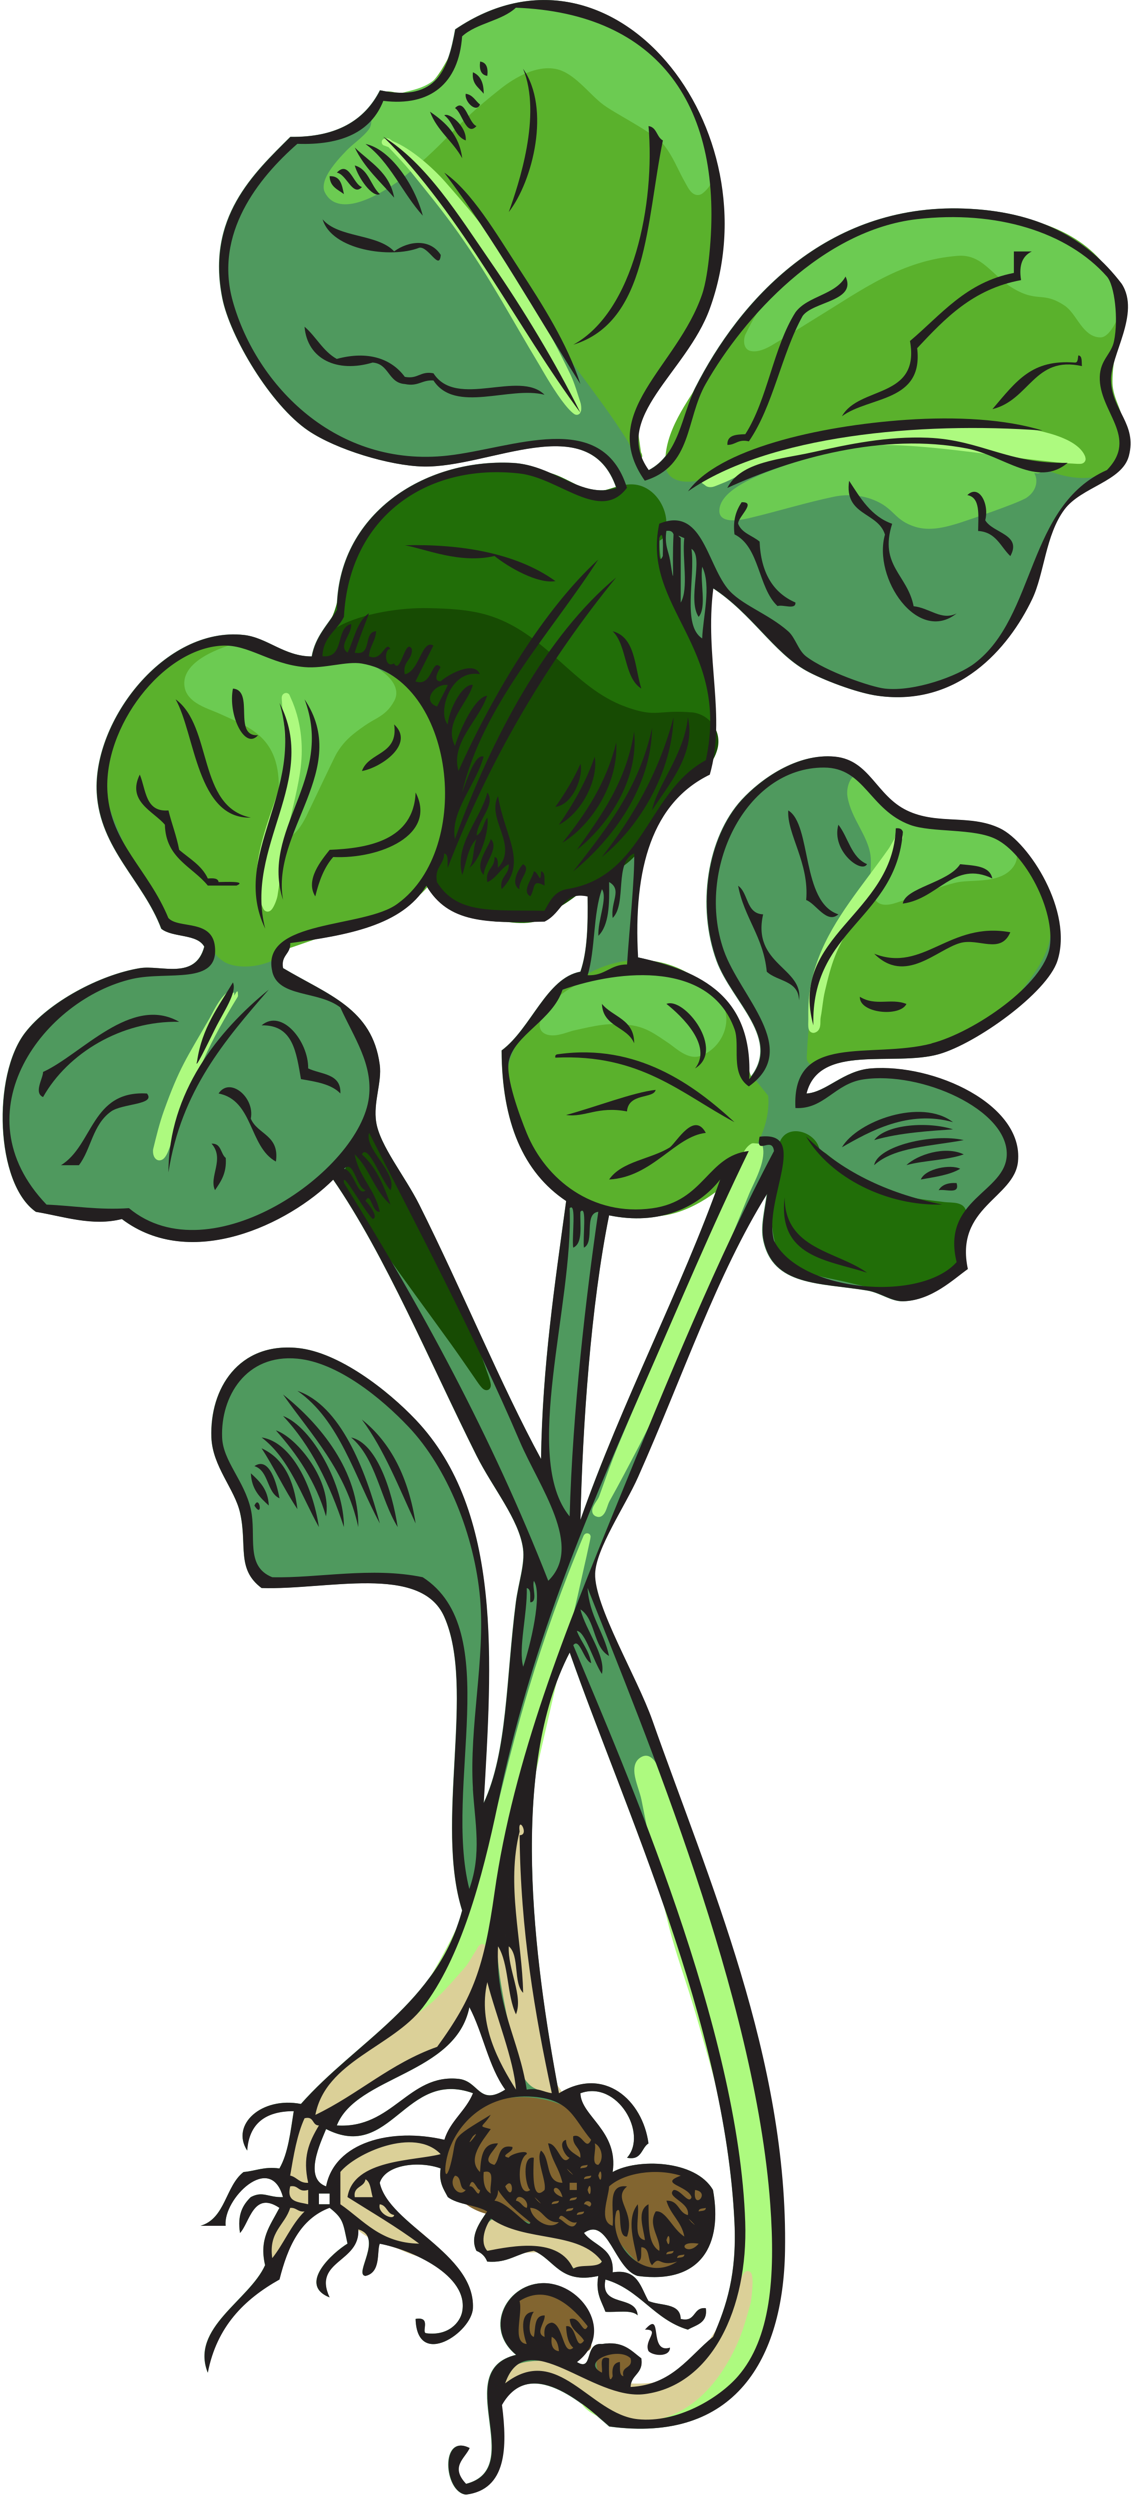 <svg xmlns="http://www.w3.org/2000/svg" width="157" height="347" viewBox="0 0 157 347" fill="none"><path fill-rule="evenodd" clip-rule="evenodd" d="M99.964 163.7C94.679 178.638 86.242 194.734 80.567 210.944C80.865 197.818 82 181.217 84.545 168.676C91.481 170.12 96.926 167.598 99.964 163.7ZM78.584 166.681C77.024 178.214 75.282 189.575 75.098 202.484C69.596 192.384 64.15 179.074 58.189 167.174C56.217 163.23 52.732 158.988 52.216 155.732C51.792 152.981 53.03 150.195 52.709 147.776C51.688 139.958 45.532 138.066 39.284 134.352C38.963 132.529 40.362 132.449 40.282 130.867C48.135 129.777 55.804 128.482 59.175 122.91C62.224 128.092 67.452 128.104 75.58 127.886C78.148 126.613 78.056 123.655 81.553 124.401C81.61 128.276 81.541 132.013 80.555 134.845C75.821 135.727 73.734 142.721 69.618 145.781C69.653 155.698 72.599 162.691 78.572 166.669L78.584 166.681ZM63.669 288.523C56.675 287.778 54.509 295.493 46.759 294.989C49.487 288.087 63.267 287.973 65.159 278.572C67.05 282.149 67.819 286.849 70.134 290.013C66.454 292.34 66.512 288.821 63.669 288.523ZM61.674 296.983C54.279 295.264 46.449 297.316 45.268 303.449C42.081 302.314 44.546 297.304 45.268 295.493C54.325 300.113 56.205 287.113 65.663 290.518C64.654 292.994 62.511 294.335 61.685 296.983H61.674ZM49.246 304.94C49.006 303.381 50.588 303.621 50.737 302.452C51.471 302.876 51.459 304.057 51.734 304.94H49.246ZM45.761 305.926H44.271V304.435H45.761V305.926ZM154.179 52.806C154.064 49.31 158.317 43.486 155.669 39.382C150.751 32.916 143.85 29.293 133.784 28.938C114.604 28.25 102.601 41.755 96.491 53.804C94.542 57.633 94.267 63.021 90.025 65.245C84.774 57.942 95.253 51.717 98.474 42.867C107.588 17.863 85.038 -10.763 63.164 4.072C62.201 9.403 60.722 14.229 52.72 12.521C50.611 16.706 46.678 19.079 40.282 18.987C35.145 24.1 28.611 30.176 30.835 41.365C31.901 46.742 37.553 56.234 42.769 59.765C46.667 62.402 54.062 64.626 58.682 64.741C67.887 64.97 81.759 56.578 85.531 67.721C80.601 69.303 76.921 64.534 71.109 64.236C58.808 63.617 46.782 71.424 46.736 84.631C45.486 86.706 43.755 88.288 43.251 91.097C39.433 91.097 37.072 88.472 33.804 88.116C22.867 86.936 12.859 100.028 13.409 110.002C13.845 117.82 19.864 122.257 22.363 128.895C23.922 130.156 27.338 129.56 28.336 131.382C27.098 136.071 22.294 133.893 19.382 134.363C13.879 135.269 6.749 139.052 3.47 143.317C-1.093 149.232 -0.68 164.25 4.96 168.183C8.824 168.813 12.79 170.212 16.894 169.18C26.49 176.437 40.052 169.868 46.231 163.712C53.5 174.247 59.725 189.22 66.122 202.002C68.38 206.508 72.037 210.853 72.588 214.934C72.874 217.066 71.946 219.669 71.59 222.397C70.226 233.001 70.433 243.159 67.119 250.244C68.243 230.697 69.813 209.821 57.673 197.027C53.821 192.968 47.011 187.626 41.267 187.076C33.116 186.296 29.07 192.728 29.333 199.503C29.482 203.515 32.566 206.645 33.311 209.947C34.343 214.498 32.772 217.743 36.292 220.391C45.36 220.689 58.372 217.009 61.651 224.369C66.042 234.228 60.309 253.041 64.139 265.147C60.642 278.056 49.464 283.295 41.76 291.997C36.303 290.942 31.981 294.874 34.297 298.462C34.549 294.736 36.773 292.982 40.763 292.994C40.316 295.86 39.995 298.852 38.78 300.95C36.659 300.652 35.489 301.305 33.804 301.443C31.282 303.392 31.305 307.897 27.831 308.906H31.316C30.904 305.215 37.553 298.6 39.273 304.928C37.186 304.997 36.498 304.022 34.802 304.928C33.712 305.994 32.91 307.347 33.311 309.904C34.653 308.459 35.168 303.988 38.78 306.419C37.427 309.009 35.948 310.729 36.785 314.375C34.618 319.236 26.352 323.088 28.829 329.29C30.055 322.893 33.884 319.098 38.78 316.358C39.915 311.864 41.646 307.955 45.739 306.407C47.699 307.955 47.596 308.494 48.226 311.383C46.174 312.632 41.256 317.069 45.739 318.846C43.342 313.721 50.003 314.008 49.717 309.399C53.316 310.477 49.017 315.659 50.714 315.865C52.927 315.361 52.273 312.472 52.709 311.394C57.019 312.208 65.136 315.762 64.15 320.841C63.863 322.342 62.247 324.211 59.175 323.821C58.372 323.73 59.989 321.46 57.684 321.838C57.879 328.831 65.491 323.73 65.64 320.348C65.973 312.758 53.935 308.723 52.709 302.945C53.546 300.354 58.223 299.884 61.158 300.95C60.871 302.899 61.582 303.839 62.155 304.928C63.565 305.994 66.065 305.994 67.624 306.923C66.626 308.402 65.136 310.362 66.133 312.391C66.844 312.667 67.349 313.171 67.624 313.882C70.536 314.134 71.762 312.712 74.09 312.391C77.001 313.618 77.712 317.057 83.043 315.877C82.63 318.284 83.502 319.396 84.04 320.852C85.6 320.955 87.686 320.52 88.512 321.345C88.305 318.399 83.204 320.348 84.04 316.37C88.798 317.745 90.759 321.918 95.482 323.328C96.628 322.652 98.256 322.457 97.97 320.348C96.124 320.153 96.674 322.365 94.484 321.838C94.439 319.557 91.618 320.061 90.013 319.35C88.924 317.459 88.569 314.822 85.038 315.372C85.302 311.956 82.401 311.715 81.06 309.904C84.43 307.519 85.29 314.936 88.523 315.877C97.339 317.057 100.343 311.532 98.967 303.942C96.537 299.712 88.385 299.551 85.038 301.454C85.886 295.745 80.613 293.682 80.567 290.518C85.691 288.649 89.979 296.158 87.033 299.471C89.108 299.895 89.004 298.13 90.013 297.488C89.211 291.492 83.869 286.666 77.586 290.529C74.055 271.716 70.673 245.555 79.076 229.356C86.631 250.886 100.664 280.83 101.948 308.425C102.28 315.567 100.87 320.027 98.967 324.337C95.574 327.077 93.338 330.975 87.526 331.296C87.583 329.53 89.36 329.485 89.016 327.318C87.594 326.252 86.505 324.853 83.548 325.323C81.014 325.059 82.424 329.278 80.062 327.811C85.359 323.741 80.75 317 75.591 316.874C70.433 316.748 66.993 323.03 71.613 326.825C62.339 329.015 73.276 342.542 64.654 344.732C62.419 342.347 64.471 341.258 65.147 339.757C61.043 337.659 61.582 345.901 64.654 346.222C70.283 345.512 70.387 339.676 69.63 333.795C73.505 326.985 80.853 333.531 84.545 336.776C102.039 339.16 108.666 327.364 108.918 312.403C109.365 285.84 98.222 260.699 90.518 238.802C88.408 232.807 82.413 222.856 82.562 218.408C82.676 214.934 86.712 209.064 88.523 204.983C94.897 190.63 99.38 177.056 106.43 165.695C106.086 168.148 105.525 170.281 105.937 172.161C107.301 178.535 113.699 178.019 120.359 179.12C122.182 179.418 123.672 180.656 125.335 180.61C129.267 180.495 132.305 177.515 134.288 176.139C132.454 167.541 140.743 166.291 141.247 161.224C142.038 153.302 129.611 147.604 120.852 148.292C117.046 148.59 114.662 151.605 111.899 151.777C113.641 144.75 124.039 148.097 130.299 146.309C135.504 144.818 145.26 137.814 146.704 133.377C148.94 126.533 142.772 116.915 138.748 114.977C134.563 112.971 130.069 114.541 125.816 112.489C121.54 110.426 120.669 105.519 115.865 105.026C110.58 104.487 105.513 108.19 102.934 110.988C98.119 116.238 96.686 125.811 99.448 133.366C101.569 139.132 108.677 144.28 103.92 149.771C104.527 138.399 97.362 134.776 88.5 132.861C87.778 120.377 90.529 111.343 98.451 107.502C100.767 99.431 97.717 91.212 98.944 81.639C104.321 85.17 107.359 90.558 111.876 93.08C114.042 94.284 118.812 96.153 121.827 96.566C132.913 98.079 139.894 90.065 143.208 83.141C144.893 79.61 145.053 74.256 147.679 70.702C150.017 67.549 155.704 66.816 156.632 63.239C157.779 58.802 154.282 56.991 154.144 52.795L154.179 52.806Z" fill="#4F995E"></path><path fill-rule="evenodd" clip-rule="evenodd" d="M55.837 94.662C53.785 93.069 51.446 92.484 49.027 92.174C46.7 91.888 44.303 91.853 42.011 91.372C39.833 90.913 37.666 89.962 35.465 89.354C33.16 88.712 30.81 88.449 28.391 89.389C20.985 92.255 14.13 98.87 14.29 107.353C14.359 111.079 16.365 115.046 17.729 118.359C19.483 122.635 19.827 124.802 23.232 128.138C23.977 128.872 24.929 129.204 25.915 129.468C26.775 129.697 27.646 129.869 28.38 130.316C29.136 130.786 29.308 131.187 29.492 131.612C29.733 132.162 29.973 132.735 30.994 133.411C32.117 134.157 34.02 134.317 35.809 133.962C37.528 133.618 39.133 132.804 39.89 131.692L46.986 129.25C51.56 127.989 56.524 126.613 59.666 122.738C62.749 118.921 63.724 113.383 62.944 108.041C62.165 102.722 59.654 97.609 55.848 94.651L55.837 94.662Z" fill="#5AB12C"></path><path fill-rule="evenodd" clip-rule="evenodd" d="M106.532 151.949L105.008 150.057C104.893 149.908 104.698 149.851 104.526 149.885C104.48 149.828 104.423 149.736 104.388 149.668C104.262 149.415 104.171 149.117 104.102 148.922C103.517 147.191 103.07 145.426 102.451 143.706C100.915 139.442 97.991 135.842 93.669 134.168C85.346 130.958 77.642 136.53 72.931 142.938C72.059 144.119 70.661 146.607 70.558 148.154C69.95 156.833 75.453 166.715 84.498 168.194C87.639 168.71 90.585 169.249 93.635 168.377C97.418 167.311 101.511 164.296 104.079 160.524C105.81 157.979 106.842 155.09 106.647 152.224C106.647 152.121 106.601 152.029 106.544 151.949H106.532Z" fill="#5AB12C"></path><path fill-rule="evenodd" clip-rule="evenodd" d="M156.055 60.625C156.239 59.054 155.814 57.805 155.344 56.567C154.909 55.443 154.427 54.343 154.427 52.955C154.427 50.479 154.978 48.45 155.367 46.535C155.986 43.486 156.216 40.723 153.544 37.066C149.429 31.426 141.438 29.534 134.949 29.477C118.67 29.362 105.842 38.602 97.702 52.05C96.556 53.953 95.168 55.902 94.102 57.942C93.002 60.052 92.245 62.242 92.371 64.534C92.451 65.841 93.311 66.483 94.355 66.736C95.283 66.953 96.349 66.839 96.98 66.655C101.29 65.394 105.383 63.48 109.694 62.264C119.61 59.467 130.524 60.304 140.257 63.296C142.034 63.846 143.662 64.638 145.336 65.279C147.079 65.944 148.879 66.426 150.919 66.323C152.318 66.254 153.671 65.543 154.84 64.764C155.161 64.546 155.642 63.915 155.895 63.445C156.044 63.159 156.101 62.906 156.09 62.792C156.078 62.654 156.032 62.539 155.952 62.459L156.055 60.625Z" fill="#5AB12C"></path><path fill-rule="evenodd" clip-rule="evenodd" d="M138.333 116.261C134.596 114.507 131.501 114.461 127.511 113.957L126.479 113.234C126.445 113.211 126.411 113.189 126.365 113.177C126.193 113.108 126.032 113.108 125.883 113.143C125.688 113.189 125.516 113.315 125.379 113.521C125.264 113.693 125.172 113.957 125.115 114.232C125.046 114.541 124.989 114.885 124.909 115.115C124.657 115.802 124.599 116.559 124.336 117.258C123.04 120.606 122.387 121.454 120.506 124.504C117.021 130.167 113.662 134.822 112.481 141.402C112.206 142.904 112.092 144.429 112.034 145.953C112.034 146.24 111.966 146.63 112 146.939C112.057 147.318 112.241 147.604 112.573 147.73C112.94 147.868 113.318 147.856 113.708 147.753C114.121 147.65 114.534 147.432 114.946 147.375C116.483 147.169 118.03 147.02 119.566 146.848C128.13 145.908 136.201 144.635 141.807 137.47C143.252 135.624 145.178 133.01 145.682 130.637C146.851 125.134 143.389 118.657 138.322 116.272L138.333 116.261Z" fill="#5AB12C"></path><path fill-rule="evenodd" clip-rule="evenodd" d="M53.578 15.685C54.656 17.325 55.929 18.838 57.109 20.408C62.452 27.585 67.794 34.773 73.148 41.961C76.668 46.684 80.233 51.373 83.695 56.142C84.841 57.713 85.931 59.33 86.974 60.969C87.306 61.496 87.536 62.069 87.788 62.631C87.834 62.723 87.937 62.929 88.029 63.09L88.074 63.411C88.097 63.606 88.235 63.755 88.418 63.812C88.648 63.881 88.797 63.812 88.9 63.755C89.026 63.674 89.106 63.56 89.141 63.399C89.152 63.308 89.152 63.181 89.095 63.021C89.072 62.952 89.026 62.861 88.98 62.769L88.395 58.665C89.255 54.984 91.468 52.004 93.646 48.989C95.927 45.836 98.186 42.649 99.023 38.636C100.742 30.394 99.562 19.273 94.472 11.558C88.877 3.086 78.811 -1.477 67.989 1.882C65.983 2.501 64.607 4.095 63.472 5.895C62.417 7.58 61.569 9.449 60.537 10.755C59.322 12.303 57.752 12.693 55.906 12.934C55.378 13.002 54.759 12.762 54.209 12.704C53.659 12.647 53.177 12.75 52.81 13.129C52.455 13.495 52.455 13.943 52.696 14.435C52.914 14.86 53.361 15.33 53.602 15.708L53.578 15.685Z" fill="#5AB12C"></path><path fill-rule="evenodd" clip-rule="evenodd" d="M91.583 75.024L91.87 74.841C91.938 74.795 91.996 74.726 92.03 74.657C92.775 73.224 92.603 71.401 91.801 69.922C90.998 68.432 89.565 67.308 87.857 67.228C86.596 67.171 85.541 67.584 84.464 67.893C83.535 68.168 82.595 68.352 81.437 67.893C79.477 67.136 77.883 65.956 75.785 65.486C66.82 63.456 57.041 65.933 50.942 73.029C49.463 74.749 48.328 76.755 47.744 78.956C47.136 81.249 47.067 83.622 46.024 85.789C45.714 86.431 44.511 87.887 44.087 89.068C43.846 89.755 43.857 90.363 44.178 90.799C44.419 91.12 44.809 91.36 45.244 91.532C45.783 91.75 46.425 91.865 46.872 91.968C47.801 92.197 48.947 92.129 50.082 92.083C51.091 92.048 52.1 92.025 52.88 92.369C55.081 93.309 56.915 95.74 58.52 97.528C60.32 99.523 61.248 102.137 62.12 104.625C63.45 108.431 63.61 112.065 62.544 115.974C62.326 116.777 61.81 117.682 61.283 118.611C60.721 119.608 60.148 120.617 59.873 121.557C59.621 122.417 59.598 123.22 59.942 123.907C60.182 124.377 60.584 124.802 61.214 125.157C62.957 126.12 67.519 127.679 71.073 128.035C72.678 128.195 74.077 128.103 74.971 127.645C76.083 127.083 76.622 126.43 77.149 125.765C77.608 125.191 78.055 124.607 78.984 124.079C80.497 123.243 82.056 122.532 83.501 121.729C87.169 119.7 89.817 115.309 92.351 112.111C93.612 110.529 95.63 108.545 97.086 106.436C98.118 104.957 98.863 103.421 98.954 101.919C99.31 96.267 96.891 91.28 94.816 86.11C93.314 82.373 91.445 79.117 91.56 75.012L91.583 75.024Z" fill="#216E08"></path><path fill-rule="evenodd" clip-rule="evenodd" d="M133.806 167.495C133.634 167.277 133.336 167.116 132.958 167.013C132.35 166.864 131.525 166.887 131.181 166.841C129.449 166.623 127.695 166.463 125.987 166.096C121.975 165.248 117.767 162.634 114.706 160.123C114.695 160.112 114.672 160.1 114.661 160.089L113.743 159.493C113.526 158.392 112.517 157.475 111.405 157.142C110.144 156.764 108.791 157.097 108.229 158.518C107.186 161.143 107.323 163.654 107.232 166.394C107.152 168.847 106.991 170.005 107.564 172.413C107.965 174.109 109.181 175.244 110.705 176.024C112.838 177.113 115.612 177.491 117.355 177.904C119.028 178.294 120.702 178.752 122.41 178.993C123.958 179.211 126.045 179.475 127.948 179.234C129.289 179.062 130.55 178.638 131.513 177.812C132.293 177.147 132.763 176.104 133.061 174.946C133.462 173.364 133.519 171.576 133.737 170.441C133.817 170.005 134.081 169.432 134.15 168.87C134.207 168.377 134.138 167.896 133.806 167.483V167.495Z" fill="#216E08"></path><path fill-rule="evenodd" clip-rule="evenodd" d="M77.174 9.575C78.458 9.838 79.57 10.687 80.613 11.638C81.737 12.659 82.757 13.805 83.789 14.562C84.798 15.307 87.102 16.556 89.085 17.783C90.346 18.563 91.481 19.342 92.031 19.973C93.407 21.589 94.129 23.664 95.196 25.487C95.299 25.659 95.62 26.358 96.055 26.737C96.319 26.966 96.606 27.081 96.915 27.069C97.133 27.058 97.351 26.977 97.58 26.794C99.437 25.281 99.598 22.988 98.933 20.569C98.004 17.187 95.459 13.553 94.324 11.776C88.478 2.662 76.062 -3.655 66.088 3.694L65.629 3.602C65.584 3.602 65.549 3.602 65.503 3.602C64.964 3.636 64.586 3.911 64.299 4.29C63.978 4.714 63.806 5.31 63.612 5.677C62.843 7.179 62.396 8.898 61.261 10.148C59.92 11.638 58.705 12.108 57.432 12.464C56.034 12.842 54.566 13.094 52.789 14.183C51.838 14.757 51.654 15.502 51.586 16.281C51.54 16.832 51.586 17.428 51.207 17.944C50.279 19.182 48.88 20.007 47.848 21.165C47.722 21.303 46.026 22.988 45.292 24.535C44.913 25.338 44.799 26.118 45.097 26.702C45.945 28.41 47.711 28.628 49.637 28.101C52.228 27.39 55.117 25.338 55.919 24.673C63.096 18.78 62.293 17.989 69.539 12.28C71.499 10.733 74.468 9.036 77.162 9.575H77.174Z" fill="#6CCB52"></path><path fill-rule="evenodd" clip-rule="evenodd" d="M148.859 33.707C140.88 28.193 127.605 27.402 119.041 32.102L119.167 32.606L118.984 32.136L118.743 32.32C118.216 32.343 117.608 32.538 117.012 32.813C116.095 33.248 115.189 33.89 114.639 34.315C111.119 36.997 108.414 39.095 105.685 42.626C104.779 43.795 104.114 45.137 103.461 46.455C103.335 46.719 103.232 47.315 103.335 47.797C103.438 48.221 103.679 48.553 104.08 48.679C104.504 48.805 104.986 48.782 105.467 48.656C106.098 48.496 106.728 48.163 107.164 47.911C109.205 46.696 111.199 45.412 113.229 44.162C119.809 40.139 125.151 36.114 132.936 35.507C134.644 35.369 135.825 36.046 136.902 36.94C138.095 37.926 139.184 39.153 140.628 40.012C142.382 41.056 143.425 41.136 144.457 41.228C145.363 41.308 146.257 41.411 147.759 42.397C148.802 43.085 149.49 44.495 150.338 45.492C151.026 46.295 151.806 46.856 152.826 46.822C153.124 46.822 153.502 46.616 153.846 46.26C154.477 45.618 155.085 44.461 155.153 43.922C155.772 39.049 152.746 36.401 148.859 33.707Z" fill="#6CCB52"></path><path fill-rule="evenodd" clip-rule="evenodd" d="M143.688 64.213C143.229 64.064 142.564 64.064 142.129 63.95C139.607 63.25 137.084 62.517 134.505 62.069C125.357 60.476 116.128 61.943 107.495 65.13C106.269 65.578 103.024 66.793 101.224 68.398C100.353 69.177 99.814 70.072 99.86 71C99.894 71.631 100.319 72.009 100.995 72.147C102.05 72.376 103.804 71.952 103.999 71.906C107.942 70.977 111.806 69.762 115.772 68.937C117.824 68.512 120.026 68.73 121.917 69.67C123.041 70.232 123.625 70.851 124.233 71.424C124.921 72.078 125.643 72.674 127.03 73.11C129.082 73.752 131.249 73.178 133.198 72.571C133.852 72.364 141.441 69.819 142.541 69.051C143.47 68.409 143.883 67.526 143.86 66.701C143.86 66.346 143.757 65.99 143.573 65.658L143.997 65.704C144.135 65.715 144.284 65.681 144.387 65.578C144.49 65.486 144.548 65.348 144.548 65.211C144.548 64.695 144.215 64.362 143.676 64.202L143.688 64.213Z" fill="#6CCB52"></path><path fill-rule="evenodd" clip-rule="evenodd" d="M51.471 92.152C50.141 91.441 48.57 91.269 46.988 91.257C45.498 91.257 43.996 91.384 42.7 91.257C40.614 91.074 39.238 90.294 37.22 89.836C37.175 89.836 35.214 89.572 35.203 89.572C34.985 89.389 34.675 89.274 34.309 89.228C33.495 89.137 32.348 89.4 32.016 89.503C30.777 89.893 28.53 90.73 27.075 92.003C25.997 92.943 25.355 94.124 25.653 95.499C25.848 96.382 26.456 97.047 27.247 97.563C28.278 98.239 29.608 98.652 30.434 99.03C33.208 100.314 36.051 101.266 37.599 104.086C39.146 106.918 38.653 110.265 38.585 113.326C38.585 113.842 38.527 114.358 38.562 114.874C38.585 115.252 38.78 115.894 39.043 116.169C39.295 116.421 39.582 116.49 39.903 116.341C41.141 115.734 41.863 114.564 42.46 113.406C42.758 112.822 46.357 105.198 46.69 104.625C47.767 102.802 48.914 101.908 50.622 100.715C51.276 100.257 51.86 99.959 52.399 99.638C53.282 99.111 54.038 98.537 54.715 97.299C55.254 96.325 55.013 95.362 54.405 94.513C53.614 93.413 52.17 92.53 51.436 92.14L51.471 92.152Z" fill="#6CCB52"></path><path fill-rule="evenodd" clip-rule="evenodd" d="M138.163 115.47C134.85 114.645 130.62 114.645 127.387 113.315C124.292 112.042 123.558 111.148 120.875 109.348L120.635 108.202C120.635 108.202 120.612 108.121 120.6 108.087C120.371 107.628 120.038 107.411 119.695 107.342C119.213 107.25 118.663 107.479 118.296 107.915C117.7 108.614 117.493 109.761 117.654 110.632C117.918 112.145 118.628 113.487 119.339 114.828C119.993 116.078 120.646 117.316 120.841 118.726C120.956 119.597 120.841 120.629 120.841 121.661C120.829 122.807 120.944 123.931 121.506 124.859C121.827 125.387 122.377 125.581 122.996 125.57C123.707 125.57 124.509 125.26 124.922 125.123C126.951 124.446 130.792 122.876 132.913 122.452C134.174 122.199 136.054 122.326 137.693 121.993C138.909 121.741 139.998 121.248 140.697 120.251C141.408 119.23 141.236 118.118 140.617 117.212C140.044 116.364 139.081 115.699 138.198 115.481L138.163 115.47Z" fill="#6CCB52"></path><path fill-rule="evenodd" clip-rule="evenodd" d="M90.22 134.34C90.312 134.168 90.301 133.962 90.175 133.801C90.048 133.641 89.842 133.572 89.647 133.629C87.068 134.363 82.803 135.211 80.109 136.633C77.988 137.745 76.234 139.155 75.168 141.31C75.03 141.597 74.893 142.021 74.927 142.411C74.95 142.743 75.076 143.053 75.351 143.282C75.833 143.683 76.532 143.764 77.266 143.661C78.171 143.534 79.135 143.133 79.65 143.019C82.62 142.365 84.534 141.849 87.595 142.285C89.739 142.583 91.023 143.58 92.754 144.738C93.35 145.128 94.187 145.896 95.081 146.32C95.792 146.664 96.526 146.802 97.237 146.55C100.286 145.46 101.983 141.528 99.919 138.719C97.89 135.957 93.66 134.409 90.209 134.317L90.22 134.34Z" fill="#6CCB52"></path><path fill-rule="evenodd" clip-rule="evenodd" d="M95.974 98.87C94.094 98.709 92.936 98.812 91.95 98.881C90.552 98.984 89.497 99.042 86.94 98.124C83.192 96.795 80.429 94.192 77.586 91.659C74.639 89.033 71.613 86.477 67.44 85.296C64.872 84.574 62.143 84.459 59.472 84.402C55.723 84.31 50.381 85.09 47.022 86.924C45.795 87.589 44.947 88.793 44.076 89.882C44.053 89.916 43.995 89.996 43.961 90.122C43.892 90.34 43.8 90.822 43.846 91.223C43.904 91.785 44.202 92.163 44.74 92.152C44.798 92.152 44.844 92.152 44.89 92.129L46.666 91.532C51.103 90.982 54.978 93.011 57.821 96.153C60.71 99.34 62.533 103.662 62.808 107.64C62.957 109.875 62.636 112.145 62.224 114.346C62.075 115.183 61.341 116.834 60.859 118.473C60.515 119.654 60.297 120.835 60.447 121.741C60.917 124.504 62.9 126.258 65.433 127.175C69.125 128.505 73.986 128.023 76.749 126.441C80.715 124.148 80.28 123.667 84.304 121.546C88.098 119.54 88.878 118.061 89.864 115.986C90.483 114.679 91.182 113.12 92.856 110.987C93.899 109.657 95.275 108.878 96.502 107.995C97.854 107.021 99.035 105.92 99.574 104.017C100.273 101.529 98.508 99.076 95.974 98.858V98.87Z" fill="#174B03"></path><path fill-rule="evenodd" clip-rule="evenodd" d="M67.53 190.159C66.808 187.993 65.902 185.895 64.962 183.82C61.913 177.067 58.451 170.464 55.241 163.792C54.312 161.866 52.845 160.123 52.088 158.14C52.054 158.037 51.973 157.956 51.882 157.899C51.904 157.853 51.928 157.796 51.95 157.75C51.973 157.693 52.134 157.234 52.203 157.039C52.306 156.936 52.375 156.787 52.352 156.627C52.329 156.455 52.26 156.351 52.203 156.306C52.099 156.191 51.973 156.156 51.836 156.156C51.744 156.156 51.549 156.179 51.412 156.397C51.32 156.546 51.079 157.269 51.033 157.36C50.781 157.968 50.471 158.553 50.105 159.091C49.543 159.905 48.912 160.593 48.442 161.281C47.651 162.45 47.25 163.654 48.098 165.488C49.291 168.102 51.091 170.464 52.73 172.826C55.963 177.48 59.356 182.02 62.669 186.628C63.804 188.211 64.894 189.804 65.994 191.398C66.086 191.524 66.682 192.464 67.06 192.762C67.347 192.98 67.622 192.968 67.805 192.876C67.966 192.796 68.172 192.555 68.126 192.131C68.069 191.57 67.576 190.308 67.519 190.148L67.53 190.159Z" fill="#174B03"></path><path fill-rule="evenodd" clip-rule="evenodd" d="M150.667 63.456C150.289 62.298 149.005 61.381 147.412 60.739C145.21 59.845 142.436 59.41 141.152 59.249C130.731 57.919 121.17 59.1 110.829 61.324C107.699 62 104.673 63.044 101.646 64.087C100.534 64.465 99.48 65.004 98.448 65.577C98.253 65.68 97.886 65.887 97.657 66.059C97.462 66.208 97.347 66.38 97.324 66.506C97.29 66.644 97.301 66.77 97.359 66.896C97.404 66.987 97.485 67.102 97.634 67.171L97.852 67.331C98.127 67.595 98.494 67.652 98.895 67.584C99.285 67.503 99.732 67.274 100.087 67.148C101.715 66.54 103.194 65.531 104.856 64.993C112.205 62.631 117.501 61.427 125.274 61.828C131.66 62.161 137.977 63.227 144.328 63.904C145.852 64.064 147.366 64.282 148.89 64.339C149.234 64.351 149.899 64.431 150.209 64.339C150.45 64.259 150.587 64.11 150.656 63.938C150.702 63.812 150.725 63.663 150.656 63.479L150.667 63.456Z" fill="#ADFA7F"></path><path fill-rule="evenodd" clip-rule="evenodd" d="M53.372 20.213L53.922 20.42C54.071 20.569 54.22 20.729 54.358 20.878C55.229 21.807 56.123 22.724 56.937 23.721C59.23 26.553 61.534 29.373 63.632 32.343C68.195 38.809 70.855 44.002 74.936 50.766C75.051 50.961 76.518 53.586 77.928 55.512C78.57 56.383 79.201 57.117 79.705 57.461C79.843 57.553 79.969 57.575 80.072 57.575C80.221 57.575 80.359 57.507 80.473 57.392C80.565 57.3 80.657 57.117 80.68 56.876C80.714 56.567 80.657 56.108 80.576 55.867C80.141 54.572 79.785 53.242 79.201 52.015C77.71 48.897 76.094 45.847 74.374 42.855C69.686 34.67 68.012 32.308 61.787 25.223C60.033 23.24 57.075 20.626 54.564 19.606L54.45 19.56C54.335 19.468 54.232 19.377 54.106 19.296C54.014 19.239 53.853 19.182 53.67 19.193C53.486 19.193 53.292 19.262 53.246 19.285C53.085 19.365 53.039 19.491 53.017 19.56C52.959 19.721 52.982 19.858 53.062 19.996C53.085 20.041 53.166 20.179 53.383 20.213H53.372Z" fill="#ADFA7F"></path><path fill-rule="evenodd" clip-rule="evenodd" d="M40.198 96.474C40.118 96.302 39.946 96.187 39.762 96.175C39.613 96.175 39.499 96.21 39.407 96.267C39.281 96.347 39.178 96.474 39.132 96.646C39.075 96.852 39.132 97.242 39.143 97.471C39.189 98.468 39.361 99.466 39.43 100.475C39.602 102.79 39.82 105.083 39.292 107.388C38.57 110.529 36.747 114.53 35.979 118.439C35.452 121.145 35.429 123.804 36.552 126.12C36.667 126.361 36.828 126.453 36.977 126.498C37.183 126.556 37.447 126.521 37.687 126.258C38.031 125.891 38.444 124.825 38.524 124.309C38.937 121.764 39.189 119.184 39.659 116.651C40.232 113.475 41.172 110.368 41.654 107.181C42.147 103.902 41.883 100.555 40.622 97.46L40.198 96.485V96.474Z" fill="#ADFA7F"></path><path fill-rule="evenodd" clip-rule="evenodd" d="M125.093 115.722C124.829 115.596 124.634 115.653 124.462 115.791C124.37 115.86 124.279 115.986 124.233 116.169C124.21 116.226 124.187 116.33 124.164 116.41L123.453 117.648C123.407 117.705 123.373 117.774 123.327 117.831C122.444 119.093 121.516 120.319 120.599 121.557C116.941 126.464 113.422 131.187 112.425 137.401C112.218 138.719 112.184 140.061 112.207 141.402C112.207 141.792 112.149 142.525 112.276 142.869C112.367 143.122 112.528 143.259 112.711 143.317C112.837 143.362 112.998 143.374 113.181 143.294C113.571 143.145 113.777 142.812 113.846 142.388C113.915 142.021 113.858 141.54 113.926 141.184C114.156 140.003 114.224 138.788 114.5 137.607C115.451 133.526 116.013 131.91 118.191 128.31C120.129 125.111 122.662 122.463 123.866 118.875L124.279 118.164C124.531 117.797 124.76 117.407 124.978 117.029C125.012 116.983 125.035 116.88 125.07 116.788L125.287 116.41C125.356 116.295 125.368 116.158 125.333 116.02C125.299 115.883 125.207 115.779 125.081 115.722H125.093Z" fill="#ADFA7F"></path><path fill-rule="evenodd" clip-rule="evenodd" d="M33 137.711C32.977 137.309 32.621 137.997 32.53 138.181C32.53 138.146 32.507 137.733 32.507 137.733C32.392 137.768 32.278 137.837 32.163 137.905C32.083 137.837 32.014 137.768 32.014 137.768C31.991 137.539 32.14 137.321 32.358 137.252C31.727 137.447 31.131 138.02 30.615 138.719C29.939 139.648 29.389 140.817 29.056 141.391C25.881 146.882 24.906 148.177 22.751 154.173C22.132 155.904 21.696 157.704 21.26 159.493C21.215 159.699 21.226 160.158 21.375 160.49C21.513 160.8 21.753 161.006 22.029 161.04C22.212 161.063 22.43 161.029 22.682 160.834C22.842 160.708 23.014 160.467 23.163 160.18C23.427 159.665 23.645 158.954 23.691 158.851C24.39 157.051 25.032 155.228 25.731 153.428C26.545 151.33 27.325 149.221 28.231 147.157C29.595 144.039 31.2 141.299 32.965 138.398C33.011 138.33 33.046 138.226 33.034 138.1C33.034 138.043 33.011 137.768 33.011 137.711H33Z" fill="#ADFA7F"></path><path fill-rule="evenodd" clip-rule="evenodd" d="M81.665 214.865C81.757 214.464 81.986 213.443 81.986 213.294C81.986 212.95 81.734 212.847 81.642 212.824C81.585 212.801 81.184 212.721 80.989 213.191C78.077 220.127 75.52 227.281 73.365 234.469C67.392 254.428 68.275 260.756 58.37 276.588C58.255 276.772 58.278 277.001 58.416 277.162C58.473 277.23 58.53 277.276 58.611 277.299C58.519 277.379 58.427 277.448 58.324 277.528C57.762 277.964 57.143 278.354 56.65 278.835C54.036 281.369 51.445 283.925 48.82 286.459C48.178 287.078 47.135 287.904 46.367 288.844C45.793 289.543 45.381 290.3 45.312 291.079C45.278 291.515 45.427 291.79 45.644 291.95C45.828 292.088 46.114 292.157 46.458 292.111C47.398 291.985 49.198 290.873 50.138 290.403C56.776 287.101 61.626 283.994 64.813 276.967C71.806 261.501 74.993 241.783 79.235 225.481C79.934 222.787 80.496 220.058 81.115 217.341C81.31 216.516 81.493 215.69 81.665 214.865Z" fill="#ADFA7F"></path><path fill-rule="evenodd" clip-rule="evenodd" d="M98.587 262.235C96.879 257.271 94.597 252.525 92.396 247.756C92.132 247.182 91.846 246.311 91.513 245.554C91.261 244.993 90.974 244.477 90.653 244.156C90.183 243.674 89.633 243.514 89.014 243.858C88.2 244.305 87.971 245.13 88.074 246.116C88.2 247.286 88.831 248.73 89.048 249.808C90.218 255.666 91.376 261.536 92.843 267.337C93.875 271.395 95.365 275.316 96.523 279.34C97.83 283.914 99.24 288.477 100.226 293.143C101.705 300.159 103.562 311.382 101.189 320.061C99.641 325.712 96.294 330.287 89.805 331.811L88.028 331.926C87.948 331.926 87.879 331.949 87.81 331.995C87.191 332.35 86.48 332.293 85.747 332.167C84.864 332.018 83.947 331.766 83.099 331.766C82.823 331.766 82.456 331.674 82.124 331.617C81.826 331.571 81.528 331.548 81.299 331.582C80.886 331.651 80.611 331.869 80.507 332.293C80.324 333.073 80.748 333.841 81.528 334.471C83.03 335.698 85.861 336.523 86.114 336.569C90.974 337.578 95.526 335.067 99.596 332.637C103.023 330.596 105.11 327.065 106.302 323.018C108.056 317.08 107.896 310.018 107.46 305.123C105.832 286.963 104.525 279.477 98.587 262.212V262.235Z" fill="#ADFA7F"></path><path fill-rule="evenodd" clip-rule="evenodd" d="M82.707 210.44C83.143 210.646 83.51 210.52 83.797 210.164C83.957 209.981 84.095 209.694 84.209 209.373C84.347 209.007 84.462 208.605 84.611 208.342C85.998 205.865 87.316 203.355 88.623 200.844C94.527 189.483 99.101 177.617 103.951 165.786C104.318 164.881 105.109 163.413 105.579 161.98C105.923 160.937 106.083 159.905 105.877 159.103C105.819 158.896 105.647 158.747 105.441 158.736L104.593 158.667C104.49 158.667 104.398 158.678 104.306 158.724C103.721 159.057 103.343 159.619 103.068 160.261C102.839 160.799 102.667 161.395 102.437 161.911C101.073 164.881 99.881 167.93 98.597 170.934C94.355 180.804 89.999 190.618 85.849 200.523C84.863 202.873 84.037 205.292 83.166 207.688C83.063 207.963 82.822 208.296 82.616 208.617C82.444 208.903 82.295 209.178 82.237 209.419C82.18 209.683 82.203 209.912 82.318 210.107C82.398 210.245 82.524 210.359 82.707 210.451V210.44Z" fill="#ADFA7F"></path><path fill-rule="evenodd" clip-rule="evenodd" d="M97.934 304.836C97.258 302.658 95.561 301.615 93.601 301.237C91.744 300.881 89.623 301.133 87.972 301.523C87.376 301.661 86.688 301.97 86 302.188C85.415 302.36 84.819 302.475 84.257 302.257C84.166 302.223 84.12 302.154 84.074 302.062C84.005 301.913 83.971 301.73 83.948 301.546C83.891 301.065 83.948 300.56 83.925 300.308C83.81 298.6 83.822 296.903 82.641 295.47C80.234 292.558 76.129 290.976 72.128 291.056C68.104 291.137 64.207 292.914 62.246 296.651C60.034 300.881 62.67 305.731 67.05 307.118C68.941 307.714 70.971 307.714 72.874 308.23C73.424 308.379 73.986 308.78 74.582 309.135C75.293 309.571 76.026 309.927 76.771 309.938C77.964 309.938 79.133 309.537 80.302 309.262C81.311 309.021 82.32 308.906 83.352 309.434C83.466 309.491 83.593 309.502 83.719 309.468L84.487 309.239C84.59 309.422 84.705 309.606 84.773 309.709C85.14 310.259 85.576 310.763 86 311.268C86.677 312.059 87.628 313.354 88.763 314.191C89.611 314.81 90.563 315.189 91.572 315.028C96.215 314.306 99.367 309.434 97.923 304.813L97.934 304.836Z" fill="#826530"></path><path fill-rule="evenodd" clip-rule="evenodd" d="M77.184 318.376C75.213 317.894 73.115 318.204 71.693 319.625C71.063 320.256 70.799 321.081 70.799 321.941C70.799 323.133 71.315 324.417 71.934 325.289C72.817 326.538 74.307 327.41 75.878 327.685C77.425 327.948 79.03 327.627 80.188 326.538L81.461 326.309C81.736 326.263 81.908 326.103 82.011 325.85C82.057 325.736 82.08 325.575 82.091 325.415C82.091 325.277 82.091 325.128 82.103 325.014C82.252 323.982 82.332 322.675 81.793 321.689C80.91 320.084 79.111 318.846 77.173 318.376H77.184Z" fill="#826530"></path><path fill-rule="evenodd" clip-rule="evenodd" d="M88.523 327.547C87.824 327.169 87.274 326.584 86.505 326.309C86.024 326.126 85.543 326.045 85.015 326.045C84.786 326.045 84.557 326.08 84.339 326.126C82.997 326.435 82.401 327.914 83.066 329.118C83.685 330.23 84.797 331.078 86.139 330.562C86.345 330.482 86.54 330.379 86.712 330.253C87.09 329.989 87.377 329.679 87.618 329.29L88.626 328.315C88.741 328.201 88.798 328.052 88.775 327.891C88.752 327.731 88.661 327.604 88.523 327.524V327.547Z" fill="#826530"></path><path fill-rule="evenodd" clip-rule="evenodd" d="M104.332 315.59C104.217 315.326 104.022 315.223 103.85 315.2C103.724 315.188 103.563 315.2 103.403 315.326C103.254 315.441 103.013 315.785 102.738 316.518C102.188 317.94 101.741 319.396 101.145 320.794C101.145 320.794 97.648 325.976 97.648 325.988C97.487 326.056 97.361 326.183 97.27 326.343C97.189 326.469 97.132 326.63 97.075 326.79C97.029 326.916 97.017 327.042 96.937 327.123C95.16 328.968 94.518 329.736 92.237 330.367C90.001 330.986 87.192 330.871 85.026 330.562C83.57 330.356 82.274 329.759 80.967 329.175C79.569 328.544 78.17 327.937 76.588 327.742C75.235 327.57 73.286 327.581 71.704 328.177C70.569 328.602 69.629 329.324 69.148 330.459C69.045 330.7 69.102 330.86 69.148 330.963C69.228 331.112 69.354 331.215 69.572 331.238C69.664 331.238 69.836 331.215 70.042 331.124C70.225 331.032 70.489 330.86 70.65 330.837C71.269 330.722 71.888 330.573 72.518 330.573C74.995 330.573 76.026 330.803 78.25 331.892C80.119 332.809 81.816 333.852 83.547 334.666C86.241 335.927 89.004 336.615 92.466 335.469C97.098 333.944 100.159 329.92 102.165 325.678C103.082 323.741 103.632 321.643 104.217 319.579C104.263 319.407 104.446 317.894 104.469 316.805C104.469 316.266 104.423 315.819 104.332 315.613V315.59Z" fill="#DBD098"></path><path fill-rule="evenodd" clip-rule="evenodd" d="M71.039 312.77C72.334 312.735 73.63 312.575 74.707 312.609C75.854 312.643 77.058 312.987 78.055 313.538C78.559 313.813 78.823 314.076 79.098 314.34C79.431 314.65 79.786 314.948 80.428 315.234C80.508 315.269 80.589 315.28 80.68 315.269L83.053 315.028C83.214 315.017 83.352 314.925 83.432 314.787C83.512 314.65 83.523 314.489 83.455 314.34C83.374 314.168 83.432 314.065 83.478 313.962C83.501 313.905 83.535 313.836 83.558 313.778C83.661 313.492 83.695 313.182 83.397 312.712C83.008 312.105 81.861 311.394 81.242 311.096C78.709 309.915 76.244 309.938 73.538 309.227C72.862 309.055 72.162 308.654 71.452 308.344C70.626 307.977 69.766 307.714 68.895 307.84C68.402 307.909 67.966 308.207 67.623 308.619C67.187 309.135 66.866 309.823 66.683 310.282C66.442 310.878 66.362 311.795 67.175 312.185C68.31 312.724 69.686 312.815 71.073 312.781L71.039 312.77Z" fill="#DBD098"></path><path fill-rule="evenodd" clip-rule="evenodd" d="M67.404 270.054C67.186 269.79 66.957 269.779 66.739 269.859C66.625 269.905 66.487 270.008 66.361 270.191C66.258 270.352 66.143 270.616 66.052 270.742C65.513 271.521 65.112 272.404 64.492 273.115C62.819 275.006 61.179 276.967 59.196 278.537C55.436 281.53 51.492 283.593 48.156 286.092C44.739 288.66 41.942 291.687 40.544 296.548C40.12 298.05 39.581 299.54 39.432 301.088C39.351 301.856 39.443 302.635 39.535 303.415C39.615 304.114 39.707 304.813 39.615 305.501C39.317 307.783 37.884 309.777 37.322 312.002C37.265 312.219 37.162 313.32 37.322 314.042C37.425 314.512 37.655 314.845 37.93 314.959C38.067 315.017 38.216 315.017 38.354 314.948C38.48 314.879 38.583 314.753 38.606 314.604L39.248 311.405C39.787 310.316 40.486 309.525 41.128 308.7C41.839 307.794 42.504 306.854 42.917 305.524C43.524 303.552 43.536 301.535 43.731 299.563C43.914 297.706 44.281 295.894 45.611 294.22C47.583 291.733 50.288 290.323 53.017 288.97C55.86 287.56 58.737 286.195 60.962 283.868C62.773 281.965 64.676 278.457 65.754 276.107C66.246 275.041 67.198 273.791 67.622 272.633C67.966 271.693 67.978 270.799 67.381 270.065L67.404 270.054Z" fill="#DBD098"></path><path fill-rule="evenodd" clip-rule="evenodd" d="M61.638 298.772C61.397 298.691 61.202 298.531 60.996 298.37C60.709 298.141 60.423 297.912 60.09 297.774C58.577 297.155 56.983 297.098 55.378 297.155C53.877 297.213 52.042 297.419 50.644 297.992C49.876 298.302 49.165 298.726 48.5 299.207C46.585 300.595 46.23 302.521 46.677 304.424C47.101 306.223 48.259 308.012 49.44 309.25C50.942 310.821 53.292 311.405 55.229 312.093C55.321 312.128 56.926 312.896 58.267 313.24C58.932 313.412 59.54 313.48 59.941 313.377C60.182 313.308 60.331 313.182 60.423 313.033C60.514 312.884 60.56 312.712 60.537 312.517C60.503 312.036 59.976 311.348 59.941 311.302C59.574 310.855 59.173 310.442 58.726 310.064C57.706 309.193 56.25 308.253 54.977 307.141C53.796 306.097 52.765 304.917 52.524 303.472C52.34 302.394 53.12 301.684 53.98 301.133C55.825 299.941 58.497 299.895 60.549 299.998C60.606 299.998 60.663 299.998 60.709 299.976L61.638 299.7C61.844 299.643 61.993 299.448 61.993 299.23C61.993 299.012 61.856 298.818 61.649 298.76L61.638 298.772Z" fill="#DBD098"></path><path fill-rule="evenodd" clip-rule="evenodd" d="M71.955 286.78C72.437 288.076 73.125 289.199 74.053 289.738C75.051 290.311 76.209 290.563 77.332 290.827C77.527 290.873 77.745 290.793 77.859 290.621C77.974 290.449 77.974 290.219 77.848 290.059L77.366 289.394C76.002 284.843 74.879 279.191 74.271 274.49C73.858 271.292 73.492 268.082 73.32 264.872C73.148 261.777 73.205 258.67 73.216 255.574C73.216 255.15 73.343 254.439 73.331 253.797C73.331 253.259 73.239 252.766 73.01 252.41C72.907 252.25 72.769 252.181 72.655 252.158C72.54 252.135 72.425 252.147 72.322 252.192C72.242 252.227 72.139 252.307 72.058 252.422C71.955 252.571 71.852 252.869 71.795 253.018C71.52 253.752 71.279 254.508 71.107 255.276C70.454 258.28 69.8 261.284 69.319 264.31C68.356 270.352 69.559 275.809 70.775 281.77C70.992 282.859 71.29 284.992 71.955 286.78Z" fill="#DBD098"></path><path fill-rule="evenodd" clip-rule="evenodd" d="M67.714 274.846C67.611 274.765 67.497 274.743 67.382 274.743C67.267 274.743 67.13 274.777 66.992 274.926C66.832 275.086 66.74 275.293 66.706 275.522C66.66 275.751 66.671 276.015 66.671 276.244C66.671 277.219 66.671 278.216 66.877 279.168C67.439 281.908 68.574 284.189 69.583 286.78C69.744 287.181 70.042 288.614 70.638 289.405C70.993 289.875 71.452 290.139 71.991 290.093C72.14 290.082 72.266 290.001 72.346 289.887C72.426 289.772 72.461 289.623 72.426 289.486L71.887 287.365C71.291 285.657 70.684 284.006 70.111 282.332C69.755 281.312 69.388 280.291 69.067 279.271C68.758 278.274 68.471 277.276 68.196 276.267C68.139 276.072 68.139 275.855 68.081 275.66C68.047 275.534 68.001 275.258 67.944 275.132C67.886 274.995 67.806 274.915 67.737 274.857L67.714 274.846Z" fill="#DBD098"></path><path fill-rule="evenodd" clip-rule="evenodd" d="M66.648 8.543C67.519 8.658 67.783 9.403 67.645 10.526C66.774 10.412 66.51 9.666 66.648 8.543Z" fill="#231F20"></path><path fill-rule="evenodd" clip-rule="evenodd" d="M72.608 9.54C76.483 15.031 73.973 25.131 70.625 29.43C71.989 25.613 75.257 15.926 72.608 9.54Z" fill="#231F20"></path><path fill-rule="evenodd" clip-rule="evenodd" d="M65.651 10.033C66.694 10.48 67.164 11.501 67.141 13.014C66.51 12.154 65.456 11.707 65.651 10.033Z" fill="#231F20"></path><path fill-rule="evenodd" clip-rule="evenodd" d="M64.652 13.014C65.661 13.163 65.982 14.011 66.635 14.504C66.131 15.754 64.434 14.103 64.652 13.014Z" fill="#231F20"></path><path fill-rule="evenodd" clip-rule="evenodd" d="M63.162 15.009C64.549 13.495 65.031 17.095 66.143 17.497C64.721 19.056 64.137 15.559 63.162 15.009Z" fill="#231F20"></path><path fill-rule="evenodd" clip-rule="evenodd" d="M64.161 21.968C62.877 19.606 60.676 18.161 59.69 15.502C61.856 16.981 63.76 18.723 64.161 21.968Z" fill="#231F20"></path><path fill-rule="evenodd" clip-rule="evenodd" d="M90.024 17.497C91.193 17.657 91.136 19.033 92.019 19.491C89.692 30.749 89.978 44.644 79.58 47.842C88.018 43.222 90.941 28.216 90.024 17.508V17.497Z" fill="#231F20"></path><path fill-rule="evenodd" clip-rule="evenodd" d="M50.736 19.984C54.061 20.638 57.512 25.464 58.693 29.935C55.849 26.817 54.176 22.506 50.736 19.984Z" fill="#231F20"></path><path fill-rule="evenodd" clip-rule="evenodd" d="M49.246 20.477C51.344 22.518 54.096 23.916 54.715 27.436C52.8 25.212 50.576 23.297 49.246 20.477Z" fill="#231F20"></path><path fill-rule="evenodd" clip-rule="evenodd" d="M46.76 23.962C48.434 22.163 49.053 25.625 50.245 25.957C48.961 27.367 48.101 24.157 46.76 23.962Z" fill="#231F20"></path><path fill-rule="evenodd" clip-rule="evenodd" d="M61.674 23.962C65.491 26.588 68.85 32.366 72.118 37.387C75.328 42.317 78.744 47.67 80.567 53.299C74.342 43.44 68.587 33.122 61.674 23.962Z" fill="#231F20"></path><path fill-rule="evenodd" clip-rule="evenodd" d="M45.76 24.455C47.319 24.386 47.468 25.728 47.743 26.943C46.895 26.301 45.783 25.911 45.76 24.455Z" fill="#231F20"></path><path fill-rule="evenodd" clip-rule="evenodd" d="M44.764 30.417C46.942 33.042 52.388 32.411 54.715 34.888C56.733 33.409 59.725 33.088 61.181 35.381C61.009 37.685 59.472 34.143 58.2 34.383C54.268 35.92 46.002 34.727 44.775 30.405L44.764 30.417Z" fill="#231F20"></path><path fill-rule="evenodd" clip-rule="evenodd" d="M140.742 34.899H143.229C142.003 35.495 141.384 36.699 141.739 38.877C135.021 40.115 131.169 44.22 127.317 48.324C128.211 55.856 120.702 54.973 116.873 57.77C119.258 53.517 127.764 55.409 126.32 47.326C130.642 43.692 134.069 39.164 140.742 37.88V34.899Z" fill="#231F20"></path><path fill-rule="evenodd" clip-rule="evenodd" d="M117.379 38.384C118.972 41.812 112.862 41.824 111.417 43.853C108.46 49.184 107.336 56.349 103.954 61.255C102.429 60.9 102.143 61.76 100.973 61.748C100.905 60.35 102.189 60.315 103.461 60.258C106.568 55.409 107.336 48.209 110.42 43.348C112.105 41.055 115.98 40.952 117.379 38.373V38.384Z" fill="#231F20"></path><path fill-rule="evenodd" clip-rule="evenodd" d="M42.275 45.343C43.88 46.719 44.832 48.748 46.746 49.814C51.057 48.645 54.313 49.757 56.193 52.302C58.039 52.657 58.325 51.454 60.171 51.809C63.37 56.796 72.082 51.282 75.591 54.79C70.764 53.529 63.198 57.45 60.171 52.806C58.566 52.692 58.062 53.689 56.193 53.299C53.866 53.139 54.038 50.479 51.722 50.319C46.815 51.786 42.654 49.883 42.275 45.343Z" fill="#231F20"></path><path fill-rule="evenodd" clip-rule="evenodd" d="M149.696 49.321C150.281 49.401 150.12 50.227 150.189 50.812C143.551 49.321 142.966 55.512 137.762 56.785C141.167 52.783 143.23 49.872 149.203 50.319C149.685 50.353 149.593 49.665 149.696 49.321Z" fill="#231F20"></path><path fill-rule="evenodd" clip-rule="evenodd" d="M148.205 64.236C144.009 67.779 139.252 63.216 134.276 62.253C122.571 59.971 109.788 63.663 100.961 67.721C102.83 64.03 108.39 63.755 112.895 62.746C117.768 61.657 123.167 60.522 128.808 60.751C136.225 61.06 139.871 64.408 148.205 64.236Z" fill="#231F20"></path><path fill-rule="evenodd" clip-rule="evenodd" d="M117.871 66.724C119.442 69.131 120.898 71.653 123.844 72.697C121.999 78.498 125.977 79.747 126.825 84.138C129.072 84.379 130.689 86.19 132.798 85.135C127.41 89.434 121.127 80.24 122.847 74.199C121.884 71.023 117.149 71.608 117.871 66.735V66.724Z" fill="#231F20"></path><path fill-rule="evenodd" clip-rule="evenodd" d="M134.277 68.719C135.894 67.137 137.361 69.922 136.765 72.204C137.82 74.015 141.913 74.153 140.25 77.179C138.886 75.884 138.278 73.843 135.779 73.694C135.802 71.516 136.123 69.04 134.289 68.719H134.277Z" fill="#231F20"></path><path fill-rule="evenodd" clip-rule="evenodd" d="M102.956 69.705C105.088 69.624 102.44 71.734 102.463 72.685C102.967 74.015 104.469 74.325 105.444 75.173C105.627 79.472 107.301 82.269 110.419 83.622C110.499 84.7 108.654 83.852 107.931 84.115C105.192 81.547 105.501 75.93 101.959 74.164C101.706 72.089 102.234 70.794 102.956 69.693V69.705Z" fill="#231F20"></path><path fill-rule="evenodd" clip-rule="evenodd" d="M77.093 80.653C74.686 81.066 70.673 78.796 68.644 77.168C63.852 78.28 59.117 76.205 56.217 75.677C63.818 75.483 71.613 76.698 77.105 80.653H77.093Z" fill="#231F20"></path><path fill-rule="evenodd" clip-rule="evenodd" d="M85.047 87.612C88.211 88.426 88.085 92.53 89.025 95.568C86.583 94.032 87.076 89.561 85.047 87.612Z" fill="#231F20"></path><path fill-rule="evenodd" clip-rule="evenodd" d="M32.336 95.568C35.397 95.82 32.256 102.274 35.821 102.034C33.987 104.166 31.614 99.202 32.336 95.568Z" fill="#231F20"></path><path fill-rule="evenodd" clip-rule="evenodd" d="M24.379 97.058C29.549 100.83 27.371 111.973 34.823 113.475C27.325 113.716 27.096 101.885 24.379 97.058Z" fill="#231F20"></path><path fill-rule="evenodd" clip-rule="evenodd" d="M42.276 97.058C48.799 106.757 37.587 115.344 39.295 124.905C36.063 115.126 46.472 108.19 42.276 97.058Z" fill="#231F20"></path><path fill-rule="evenodd" clip-rule="evenodd" d="M38.801 97.563C44.373 108.305 33.86 117.488 36.818 128.895C31.888 118.703 42.47 109.749 38.801 97.563Z" fill="#231F20"></path><path fill-rule="evenodd" clip-rule="evenodd" d="M93.498 99.546C93.303 107.147 88.797 114.736 83.547 118.943C87.812 113.429 91.457 107.296 93.498 99.546Z" fill="#231F20"></path><path fill-rule="evenodd" clip-rule="evenodd" d="M54.713 100.543C57.66 103.283 52.856 106.551 50.242 107.009C51.194 104.315 55.344 104.82 54.713 100.543Z" fill="#231F20"></path><path fill-rule="evenodd" clip-rule="evenodd" d="M90.517 101.036C90.402 109.21 85.072 116.479 79.58 120.927C84.063 115.137 88.694 109.486 90.517 101.036Z" fill="#231F20"></path><path fill-rule="evenodd" clip-rule="evenodd" d="M88.028 101.541C88.682 108.328 84.417 114.495 80.072 117.958C83.431 113.2 86.916 108.557 88.028 101.541Z" fill="#231F20"></path><path fill-rule="evenodd" clip-rule="evenodd" d="M85.541 103.031C85.874 108.511 82.308 114.381 78.078 116.96C81.242 112.994 84.143 108.763 85.541 103.031Z" fill="#231F20"></path><path fill-rule="evenodd" clip-rule="evenodd" d="M82.559 105.015C83.11 108.385 80.576 112.971 77.584 114.461C79.544 111.618 81.321 108.58 82.559 105.015Z" fill="#231F20"></path><path fill-rule="evenodd" clip-rule="evenodd" d="M19.404 107.502C20.286 109.6 20.137 112.742 23.382 112.478C23.84 114.347 24.505 115.997 24.872 117.946C26.305 119.173 28.013 120.113 28.85 121.924C29.561 121.879 30.26 121.844 30.341 122.417C31.074 122.417 34.41 122.234 32.828 122.91H28.85C26.695 120.262 23.003 119.139 22.889 114.461C21.33 112.604 17.558 111.228 19.404 107.502Z" fill="#231F20"></path><path fill-rule="evenodd" clip-rule="evenodd" d="M57.696 109.99C60.723 115.883 52.732 119.253 46.255 118.944C45.005 120.354 44.283 122.28 43.767 124.412C42.311 122.108 44.661 119.345 45.762 117.946C51.081 117.74 57.421 116.628 57.696 109.99Z" fill="#231F20"></path><path fill-rule="evenodd" clip-rule="evenodd" d="M66.155 115.963C67.026 115.516 67.06 114.22 67.645 113.475C67.966 114.965 66.797 119.242 65.157 120.434C65.834 119.459 65.627 117.591 66.155 116.456C64.939 117.568 64.756 119.7 64.171 121.431C63.002 117.27 66.705 113.693 67.656 109.99C68.883 111.733 66.235 113.853 66.166 115.963H66.155Z" fill="#231F20"></path><path fill-rule="evenodd" clip-rule="evenodd" d="M70.625 119.941C69.421 120.56 68.94 121.901 67.645 122.429C67.312 120.606 68.722 120.526 68.642 118.944C69.227 119.024 69.066 119.849 69.135 120.434C72.024 117.293 67.484 113.693 69.135 110.483C70.064 116.169 73.285 119.712 69.628 123.415C69.307 121.592 70.706 121.512 70.625 119.929V119.941Z" fill="#231F20"></path><path fill-rule="evenodd" clip-rule="evenodd" d="M116.38 114.461C117.767 116.226 118.145 119.001 120.358 119.929C119.624 121.339 115.359 118.084 116.38 114.461Z" fill="#231F20"></path><path fill-rule="evenodd" clip-rule="evenodd" d="M124.337 114.966C124.911 114.885 125.22 115.08 125.335 115.459C124.406 127.634 112.552 128.86 112.908 142.308C109.468 129.846 123.982 126.9 124.349 114.954L124.337 114.966Z" fill="#231F20"></path><path fill-rule="evenodd" clip-rule="evenodd" d="M67.143 121.431C65.79 120.044 67.728 117.728 68.14 116.456C69.332 117.682 67.212 119.815 67.143 121.431Z" fill="#231F20"></path><path fill-rule="evenodd" clip-rule="evenodd" d="M72.61 119.941C73.871 120.606 71.876 122.154 72.117 123.426C70.752 122.658 72.071 120.445 72.61 119.941Z" fill="#231F20"></path><path fill-rule="evenodd" clip-rule="evenodd" d="M137.761 121.924C132.419 119.356 130.287 124.744 125.323 125.409C125.621 123.208 131.674 122.486 133.279 119.941C135.228 120.147 137.394 120.136 137.75 121.936L137.761 121.924Z" fill="#231F20"></path><path fill-rule="evenodd" clip-rule="evenodd" d="M74.111 120.927C74.776 121.03 75.04 122.991 75.109 120.927C75.785 121.076 75.521 122.177 75.602 122.91C73.767 121.959 74.363 123.22 73.618 124.401C72.323 123.701 73.985 121.821 74.111 120.916V120.927Z" fill="#231F20"></path><path fill-rule="evenodd" clip-rule="evenodd" d="M102.449 122.922C103.928 123.93 103.527 126.808 105.934 126.9C104.341 133.916 111.621 134.306 110.91 138.834C110.875 136.048 107.883 136.232 106.439 134.856C105.98 130.018 103.298 127.393 102.461 122.922H102.449Z" fill="#231F20"></path><path fill-rule="evenodd" clip-rule="evenodd" d="M140.249 129.388C138.907 132.506 135.858 130.156 133.29 130.878C130 131.806 125.677 136.679 121.355 132.368C128.234 135.051 131.754 127.828 140.249 129.388Z" fill="#231F20"></path><path fill-rule="evenodd" clip-rule="evenodd" d="M37.312 137.344C31.224 144.36 25.16 151.376 23.383 162.703C23.394 151.605 30.273 143.076 37.312 137.344Z" fill="#231F20"></path><path fill-rule="evenodd" clip-rule="evenodd" d="M119.361 138.341C121.55 139.706 123.694 138.479 125.827 139.339C124.944 141.173 119.258 140.657 119.361 138.341Z" fill="#231F20"></path><path fill-rule="evenodd" clip-rule="evenodd" d="M92.51 139.327C95.02 138.33 100.718 145.77 96.488 148.281C98.953 145.162 94.677 141.047 92.51 139.327Z" fill="#231F20"></path><path fill-rule="evenodd" clip-rule="evenodd" d="M83.559 139.327C85.049 141.161 88.064 141.448 88.03 144.796C87.067 142.445 83.673 142.526 83.559 139.327Z" fill="#231F20"></path><path fill-rule="evenodd" clip-rule="evenodd" d="M24.872 141.815C16.847 141.643 9.395 146.183 5.979 152.259C4.638 151.674 5.979 149.668 5.979 148.773C11.333 146.332 18.2 138.02 24.872 141.815Z" fill="#231F20"></path><path fill-rule="evenodd" clip-rule="evenodd" d="M42.778 148.281C44.567 149.14 47.387 148.969 47.249 151.766C46.046 150.482 43.913 150.126 41.781 149.771C41.127 146.114 40.726 142.205 36.312 142.308C39.121 139.923 42.836 144.543 42.778 148.281Z" fill="#231F20"></path><path fill-rule="evenodd" clip-rule="evenodd" d="M101.957 155.744C94.597 151.823 88.934 146.229 77.091 146.79C77 146.366 77.286 146.32 77.585 146.297C88.395 144.818 96.248 150.47 101.957 155.744Z" fill="#231F20"></path><path fill-rule="evenodd" clip-rule="evenodd" d="M38.298 161.212C34.549 159.16 35.191 152.706 30.342 151.766C31.889 149.393 35.409 152.304 34.813 155.251C35.741 157.475 38.848 157.509 38.298 161.224V161.212Z" fill="#231F20"></path><path fill-rule="evenodd" clip-rule="evenodd" d="M91.011 151.273C90.725 152.534 87.24 151.651 87.033 154.253C82.963 153.474 81.186 155.125 78.584 154.746C82.505 153.692 87.996 151.571 91.023 151.261L91.011 151.273Z" fill="#231F20"></path><path fill-rule="evenodd" clip-rule="evenodd" d="M20.401 151.766C21.674 153.336 16.996 153.141 15.426 154.253C12.835 156.088 12.651 159.527 10.954 161.717H8.467C12.972 158.931 12.651 151.307 20.401 151.766Z" fill="#231F20"></path><path fill-rule="evenodd" clip-rule="evenodd" d="M132.292 155.744C126.102 154.001 120.736 157.016 116.873 159.229C119.017 155.583 127.879 152.362 132.292 155.744Z" fill="#231F20"></path><path fill-rule="evenodd" clip-rule="evenodd" d="M97.979 157.234C93.726 157.67 90.573 163.39 84.555 163.7C86.309 161.143 90.367 160.891 93.004 159.229C94.001 158.392 96.363 154.219 97.979 157.234Z" fill="#231F20"></path><path fill-rule="evenodd" clip-rule="evenodd" d="M132.292 156.741C129.243 156.948 124.864 157.2 121.355 158.232C123.006 155.985 128.933 155.641 132.292 156.741Z" fill="#231F20"></path><path fill-rule="evenodd" clip-rule="evenodd" d="M111.896 157.727C116.654 162.416 122.925 165.592 130.79 167.174C123.097 167.414 115.278 163.448 111.896 157.727Z" fill="#231F20"></path><path fill-rule="evenodd" clip-rule="evenodd" d="M29.354 158.724C30.752 158.644 30.603 160.134 31.337 160.708C31.486 162.84 30.649 163.998 29.846 165.179C28.952 163.322 31.257 160.834 29.354 158.713V158.724Z" fill="#231F20"></path><path fill-rule="evenodd" clip-rule="evenodd" d="M133.782 160.215C131.455 161.04 128.303 161.029 125.826 161.705C127.328 160.261 131.214 158.977 133.782 160.215Z" fill="#231F20"></path><path fill-rule="evenodd" clip-rule="evenodd" d="M133.291 162.21C131.846 163.081 129.783 163.345 127.822 163.7C128.464 162.152 132.018 161.556 133.291 162.21Z" fill="#231F20"></path><path fill-rule="evenodd" clip-rule="evenodd" d="M132.785 164.193C133.301 165.867 131.237 164.973 130.297 165.19C130.721 164.457 131.546 164.124 132.785 164.193Z" fill="#231F20"></path><path fill-rule="evenodd" clip-rule="evenodd" d="M108.915 166.188C108.984 173.41 116.092 173.594 120.357 176.632C114.819 174.878 107.952 174.453 108.915 166.188Z" fill="#231F20"></path><path fill-rule="evenodd" clip-rule="evenodd" d="M39.293 193.541C44.475 197.657 49.84 204.192 49.737 211.942C48.006 204.054 43.26 199.193 39.293 193.541Z" fill="#231F20"></path><path fill-rule="evenodd" clip-rule="evenodd" d="M50.232 197.015C54.302 200.248 56.71 205.12 57.696 211.437C55.368 206.473 53.351 201.2 50.232 197.015Z" fill="#231F20"></path><path fill-rule="evenodd" clip-rule="evenodd" d="M36.312 199.503C40.497 200.122 43.432 206.301 44.269 211.942C41.838 207.574 40.187 202.438 36.312 199.503Z" fill="#231F20"></path><path fill-rule="evenodd" clip-rule="evenodd" d="M48.74 199.503C52.283 200.282 54.404 206.771 55.206 211.942C52.799 208.055 52.18 202.369 48.74 199.503Z" fill="#231F20"></path><path fill-rule="evenodd" clip-rule="evenodd" d="M41.288 209.454C39.488 206.771 38.078 203.71 36.312 201.005C39.396 202.403 40.806 205.464 41.288 209.454Z" fill="#231F20"></path><path fill-rule="evenodd" clip-rule="evenodd" d="M35.316 203.481C37.403 202.071 38.435 205.98 38.801 207.952C36.99 207.104 37.334 204.112 35.316 203.481Z" fill="#231F20"></path><path fill-rule="evenodd" clip-rule="evenodd" d="M34.824 204.478C36.04 205.59 37.22 206.725 37.312 208.949C36.097 207.849 34.916 206.702 34.824 204.478Z" fill="#231F20"></path><path fill-rule="evenodd" clip-rule="evenodd" d="M35.316 208.961C36.039 207.31 36.554 210.898 35.316 208.961V208.961Z" fill="#231F20"></path><path fill-rule="evenodd" clip-rule="evenodd" d="M93.005 325.816C93.005 327.18 90.655 326.997 90.024 326.309C89.313 324.83 91.767 323.282 89.531 323.328C92.134 320.37 89.933 326.779 93.016 325.816H93.005Z" fill="#231F20"></path><path fill-rule="evenodd" clip-rule="evenodd" d="M83.558 329.301C83.672 328.418 83.053 326.813 84.555 327.306C84.555 328.04 84.371 331.376 85.048 329.794C84.91 328.659 85.162 327.925 86.045 327.811C86.126 328.556 85.873 329.645 86.538 329.794C86.171 328.269 87.903 328.843 87.536 327.306C85.862 325.621 80.451 327.742 83.558 329.301ZM74.111 325.323C73.905 325.117 74.432 325.644 74.111 325.323V325.323ZM77.585 326.32C77.516 325.392 77.252 324.658 76.587 324.326C76.45 325.461 76.702 326.194 77.585 326.32ZM70.626 322.342C69.881 326.045 70.981 320.577 70.626 322.342V322.342ZM71.119 321.345C70.912 321.139 71.44 321.666 71.119 321.345V321.345ZM81.563 322.835C79.602 320.348 76.152 316.805 72.116 319.35C72.632 321.15 70.993 325.117 73.114 325.323C72.621 323.993 71.967 320.875 74.111 320.852C73.641 321.276 73.045 324.028 74.111 324.337C74.363 323.099 74.1 321.333 75.601 321.356C75.739 322.228 74.203 323.833 75.601 324.337C75.464 323.202 75.716 322.468 76.599 322.354C78.215 322.583 78.124 327.1 79.579 325.839C78.869 325.231 78.639 324.131 78.582 322.858C80.107 322.537 79.843 326.515 81.07 324.853C80.462 323.798 79.201 323.408 79.087 321.872C80.543 321.299 80.932 324.257 81.574 322.87L81.563 322.835ZM94.999 312.896C94.609 313.01 94.013 312.907 94.001 313.389C94.391 313.274 94.987 313.377 94.999 312.896ZM93.497 312.391C93.107 312.506 92.511 312.403 92.5 312.884C92.889 312.77 93.486 312.873 93.497 312.391ZM96.982 311.394C93.543 310.878 95.331 313.366 96.982 311.394V311.394ZM92.511 310.901C93.084 308.941 93.084 312.861 92.511 310.901V310.901ZM96.982 310.408C96.776 310.202 97.303 310.729 96.982 310.408V310.408ZM92.007 308.918C91.055 307.026 93.325 311.543 92.007 308.918V308.918ZM97.475 308.413C97.269 308.207 97.796 308.734 97.475 308.413V308.413ZM95.985 308.413C94.632 306.9 97.498 309.766 95.985 308.413V308.413ZM68.138 307.92C67.439 308.883 66.51 311.119 67.645 312.391C71.234 311.692 77.619 310.454 79.579 314.879C80.508 314.157 82.87 314.856 83.558 313.882C80.382 309.537 72.93 311.291 68.138 307.909V307.92ZM80.072 308.413C78.915 308.837 77.929 306.671 77.585 307.92C78.169 308.069 79.465 309.927 80.072 308.413ZM81.07 306.923C80.68 307.038 80.084 306.934 80.072 307.416C80.462 307.301 81.058 307.404 81.07 306.923ZM97.98 306.43C97.59 306.545 96.994 306.441 96.982 306.923C97.372 306.808 97.968 306.911 97.98 306.43ZM79.579 306.43C79.19 306.545 78.594 306.441 78.582 306.923C78.972 306.808 79.568 306.911 79.579 306.43ZM76.599 306.923C73.973 305.605 78.49 307.874 76.599 306.923V306.923ZM77.585 308.413C75.498 308.516 75.498 306.522 73.607 306.418C73.733 307.966 76.278 309.674 77.585 308.413ZM37.804 313.389C39.42 311.36 40.441 308.723 42.275 306.923C41.335 307.038 41.174 306.361 40.28 306.43C39.546 308.837 37.265 309.709 37.792 313.389H37.804ZM54.714 307.416C53.705 307.267 53.739 306.075 52.719 305.926C52.34 307.187 54.622 308.253 54.714 307.416ZM82.067 305.926C82.067 305.421 81.196 305.295 81.07 305.926C81.632 305.88 81.849 306.648 82.067 305.926ZM77.585 305.433C77.195 305.547 76.599 305.444 76.587 305.926C76.977 305.811 77.573 305.914 77.585 305.433ZM80.072 304.94C79.683 305.054 79.087 304.951 79.075 305.433C79.465 305.318 80.061 305.421 80.072 304.94ZM74.604 305.433C73.251 303.919 76.117 306.785 74.604 305.433V305.433ZM73.114 306.43C73.549 305.41 71.818 304.194 71.623 305.433C72.334 305.547 72.46 306.246 73.114 306.43ZM44.27 305.926H45.76V304.435H44.27V305.926ZM96.489 303.942C96.088 306.957 98.771 304.275 96.489 303.942V303.942ZM73.607 308.413C71.967 307.072 70.282 305.765 69.135 303.942C69.159 304.63 68.906 305.031 68.643 305.433C70.603 305.616 73.549 309.606 73.618 308.413H73.607ZM81.563 303.942C82.136 301.982 82.136 305.903 81.563 303.942V303.942ZM78.089 304.94C75.739 304.16 77.424 302.475 78.089 304.94V304.94ZM42.779 305.926V303.931C41.369 304.343 41.495 303.231 40.291 303.438C39.707 305.685 41.449 305.593 42.779 305.926ZM79.075 303.942H80.072V302.945H79.075V303.942ZM70.133 303.438C71.337 305.994 71.417 301.73 70.133 303.438V303.438ZM66.648 303.942C66.143 304 65.639 301.798 65.157 303.449C65.868 303.186 66.373 305.387 66.648 303.942ZM49.245 304.94H51.733C51.458 304.057 51.481 302.876 50.735 302.452C50.586 303.621 49.004 303.38 49.245 304.94ZM82.067 301.947C81.677 302.062 81.081 301.959 81.07 302.44C81.46 302.326 82.056 302.429 82.067 301.947ZM64.653 303.942C63.633 303.805 64.183 302.085 63.163 301.959C62.131 303.163 63.713 305.134 64.653 303.942ZM88.533 305.926C88.797 307.645 87.799 310.637 89.53 310.901C89.313 309.204 88.35 306.797 90.023 305.926C90.058 308.551 89.863 311.394 91.514 312.391C91.8 310.672 89.84 308.906 91.021 306.923C92.397 306.682 93.382 309.411 94.999 310.408C94.609 308.31 93.061 307.37 92.511 305.433C94.254 305.341 94.15 307.118 95.492 307.427C95.801 305.605 92.374 304.951 93.508 303.942C94.494 303.839 95.629 306.052 95.996 304.94C95.48 303.289 91.33 303.105 94.506 301.959C90.986 300.858 86.596 301.592 84.555 303.449C84.486 305.008 83.042 308.31 85.048 308.918C85.289 306.671 84.154 303.059 87.043 303.449C84.922 305.249 88.269 306.854 87.043 310.408C85.495 310.591 86.538 305.65 85.552 306.923C84.326 311.428 89.324 316.943 94.001 313.882C91.307 314.684 91.709 312.884 90.516 314.375C89.829 313.744 90.299 311.944 89.026 311.887C88.946 312.632 89.209 313.721 88.533 313.882C88.04 311.291 86.859 307.989 88.533 305.926ZM83.053 301.947C83.626 299.987 83.626 303.908 83.053 301.947V301.947ZM68.138 304.435C67.84 303.415 68.941 300.984 67.141 301.454C67.038 302.887 67.267 303.977 68.138 304.435ZM79.075 301.454C77.722 299.941 80.588 302.807 79.075 301.454V301.454ZM70.626 301.454C70.419 301.248 70.947 301.787 70.626 301.454V301.454ZM69.135 301.454C68.711 304.401 69.422 299.46 69.135 301.454V301.454ZM81.563 300.457C81.173 300.572 80.577 300.469 80.565 300.95C80.955 300.835 81.551 300.939 81.563 300.457ZM71.119 300.457C70.912 300.251 71.44 300.778 71.119 300.457V300.457ZM69.629 300.457C69.422 300.251 69.95 300.778 69.629 300.457V300.457ZM81.563 298.967C81.356 298.76 81.884 299.288 81.563 298.967V298.967ZM64.16 298.967C63.151 303.323 64.493 297.534 64.16 298.967V298.967ZM83.053 300.457C83.901 299.655 83.512 297.889 82.56 297.476C82.847 298.348 81.964 300.4 83.053 300.457ZM47.25 301.454V305.926C50.483 308.161 52.822 311.302 58.187 311.394C55.057 309.055 51.595 307.049 48.236 304.928C49.073 299.62 57.568 299.93 61.168 298.967C57.511 295.138 49.348 298.852 47.239 301.454H47.25ZM65.65 296.479C64.103 298.852 67.118 295.161 65.65 296.479V296.479ZM40.291 301.947C41.243 302.165 41.541 303.014 42.779 302.945C42 299.425 42.837 297.385 44.27 294.989C43.284 294.989 43.639 293.636 42.275 293.991C41.231 296.261 40.761 299.116 40.28 301.947H40.291ZM73.607 303.942C72.942 303.564 72.357 299.081 74.1 299.471C74.031 301.225 73.767 305.742 75.59 303.942C75.911 302.716 74.329 299.735 75.097 298.474C76.496 299.563 75.613 302.933 78.078 302.945C77.481 300.549 76.759 300.365 76.083 297.476C77.481 297.442 77.929 300.881 79.064 299.471C78.49 299.311 77.355 297.304 78.571 296.983C78.605 298.439 79.706 298.829 80.565 299.471C80.692 298.015 79.442 297.946 79.568 296.49C80.841 295.952 81.311 298.634 82.056 296.983C79.568 294.026 79.247 291.446 74.1 291.011C66.934 290.414 63.151 295.401 62.165 298.967C61.466 301.466 61.89 303.197 62.658 299.964C63.529 296.296 62.28 297.029 68.127 293.498C66.98 295.344 66.201 294.977 68.127 295.493C66.992 297.098 64.745 299.677 66.636 301.454C66.774 299.437 66.9 297.408 69.124 297.476C68.7 298.451 66.659 299.964 68.631 300.457C69.457 299.62 69.032 297.534 71.119 297.969C71.382 298.68 69.181 299.185 70.626 299.46C70.832 298.932 73.354 298.302 73.114 298.967C71.623 299.849 71.91 305.226 73.607 303.942ZM45.267 295.482C44.545 297.293 42.08 302.303 45.267 303.438C46.448 297.304 54.289 295.252 61.684 296.972C62.509 294.324 64.653 292.982 65.662 290.506C56.204 287.101 54.324 300.102 45.267 295.482ZM46.757 294.989C54.507 295.493 56.674 287.778 63.667 288.523C66.51 288.832 66.453 292.352 70.133 290.013C67.817 286.86 67.049 282.149 65.157 278.572C63.266 287.961 49.486 288.087 46.757 294.977V294.989ZM71.623 290.013C71.348 285.966 68.872 279.833 67.645 275.098C66.281 280.911 69.285 286.299 71.623 290.013ZM70.133 268.632C69.709 271.579 70.419 266.638 70.133 268.632V268.632ZM70.626 263.164C69.881 266.867 70.981 261.398 70.626 263.164V263.164ZM72.621 276.589C71.211 275.178 72.162 271.418 70.626 270.123C70.477 273.436 72.666 277.013 71.623 279.569C70.339 276.875 70.66 272.565 69.135 270.123C68.746 278.469 72.082 283.089 73.114 290.013C74.73 289.727 75.429 290.357 76.599 290.506C74.226 279.455 72.265 267.99 72.128 254.703C73.584 254.726 71.83 251.745 72.128 254.21C70.259 261.547 72.472 269.297 72.621 276.589ZM80.577 223.371C81.311 226.295 84.119 229.769 83.558 232.325C82.4 230.651 81.23 226.375 80.072 226.352C80.669 227.911 81.758 228.989 82.067 230.823C81.047 230.479 80.439 227.201 79.579 228.335C87.008 246.117 102.565 281.633 103.448 308.402C103.849 320.428 98.805 331.044 89.519 332.27C82.159 333.245 73.079 322.342 70.121 330.78C77.447 325.105 81.872 335.056 88.522 335.755C93.978 336.329 99.791 332.855 102.451 329.783C106.956 324.578 107.667 316.106 106.922 305.914C104.835 277.276 89.68 240.854 81.563 220.379C81.803 224.289 83.821 226.409 84.543 229.826C82.296 228.588 82.698 224.713 80.565 223.36L80.577 223.371ZM72.621 231.339C73.607 228.45 75.349 221.228 74.111 219.405C73.824 220.276 74.707 222.328 73.618 222.386C73.538 221.64 73.802 220.551 73.125 220.402C73.217 223.979 71.921 228.806 72.632 231.339H72.621ZM65.65 248.237C65.123 239.57 67.37 230.25 66.648 221.881C65.891 213.145 62.096 203.687 56.697 198.013C52.937 194.046 46.895 189.093 41.277 188.566C34.124 187.89 30.616 193.863 30.834 199.503C30.96 202.805 33.906 205.476 34.812 209.454C35.648 213.157 33.975 217.376 37.792 218.9C44.029 219.061 51.618 217.422 58.68 218.9C70.076 226.249 61.558 247.871 65.146 262.166C66.9 257.248 65.925 252.995 65.639 248.237H65.65ZM79.075 210.451C79.488 195.777 81.345 179.911 83.053 168.183C80.99 168.435 82.618 172.378 81.058 173.158C80.875 171.817 81.517 167.105 80.565 168.183C80.497 170.097 80.955 172.55 79.568 173.158C79.362 171.679 80.049 166.738 79.075 167.69C79.614 181.091 72.38 202.335 79.075 210.463V210.451ZM84.555 168.676C82.01 181.217 80.875 197.818 80.577 210.944C86.252 194.734 94.689 178.649 99.974 163.7C96.936 167.598 91.491 170.12 84.555 168.676ZM50.735 165.19C49.44 164.801 49.119 160.868 47.755 162.21C49.176 162.473 49.669 166.234 50.735 165.19ZM54.209 165.19C52.982 163.975 51.068 158.564 50.231 160.215C52.168 161.923 53.258 164.48 54.209 167.174C52.019 165.385 51.286 162.141 49.234 160.215C49.841 163.413 52.054 165.018 52.719 168.171C51.618 168.389 51.469 165.179 50.735 166.681C51.228 167.071 52.627 169.019 51.733 169.169C50.518 168.045 47.353 162.107 47.755 164.193C58.451 181.355 68.264 199.388 76.106 219.393C81.035 214.613 74.868 206.416 72.128 199.996C65.914 185.425 57.396 169.272 51.24 157.223C50.495 159.412 55.195 162.783 54.221 165.179L54.209 165.19ZM40.291 130.878C40.372 132.449 38.973 132.54 39.294 134.363C45.542 138.077 51.698 139.969 52.719 147.788C53.04 150.207 51.79 152.992 52.226 155.744C52.73 159 56.215 163.241 58.199 167.185C64.16 179.085 69.606 192.395 75.108 202.495C75.292 189.575 77.023 178.225 78.594 166.692C72.632 162.714 69.674 155.721 69.64 145.804C73.756 142.732 75.842 135.739 80.577 134.867C81.563 132.036 81.632 128.298 81.574 124.424C78.089 123.678 78.169 126.625 75.601 127.909C67.473 128.138 62.234 128.126 59.185 122.933C55.803 128.505 48.145 129.8 40.291 130.889V130.878ZM85.048 127.393C84.727 125.157 86.424 123.483 84.555 122.417C84.612 125.467 84.555 128.39 83.065 129.881C82.95 127.76 84.383 124.596 83.558 123.415C82.319 126.82 82.652 131.795 81.574 135.349C84.005 135.464 84.704 133.836 87.043 133.859C87.352 129.032 88.109 121.993 88.04 118.439C85.231 119.609 87.043 125.409 85.059 127.393H85.048ZM62.177 117.946C61.97 117.74 62.498 118.267 62.177 117.946V117.946ZM129.311 144.807C135.17 143.294 144.96 136.633 145.728 131.382C146.462 126.315 142.346 118.519 138.265 116.467C135.17 114.908 129.357 115.596 126.331 114.484C120.667 112.386 120.06 106.551 114.396 106.528C103.437 106.482 96.581 120.766 100.467 131.887C102.737 138.387 111.255 145.564 103.952 150.78C101.304 148.991 102.795 145.117 101.958 142.824C98.587 133.48 86.332 134.466 78.089 137.355C76.725 141.608 71.371 143.626 70.626 147.306C70.179 149.519 72.093 154.758 73.114 157.257C75.785 163.746 82.262 168.825 90.516 167.701C97.831 166.704 98.174 160.421 103.941 159.745C98.725 170.475 94.598 180.392 89.026 193.06C80.99 211.334 73.607 228.817 69.135 250.255C66.912 260.905 63.942 271.785 58.692 278.606C54.415 284.143 45.21 286.058 43.777 293.521C49.715 290.678 54.198 286.368 60.686 284.075C65.731 277.139 67.187 272.989 68.643 262.694C71.268 244.122 78.639 225.917 85.552 208.984C92.637 191.638 99.504 174.752 107.438 159.756C107.197 157.567 104.835 160.57 105.443 157.762C112.528 156.879 105.901 166.555 107.438 172.184C110.98 179.291 127.741 180.839 132.796 175.164C130.63 166.383 139.641 165.523 139.755 160.249C139.893 153.99 127.878 148.636 119.865 149.805C115.852 150.39 114.431 153.99 110.418 153.783C109.879 143.179 120.862 147.02 129.311 144.83V144.807ZM60.675 98.056C61.156 97.035 61.695 96.084 62.165 95.075C60.354 94.8 58.497 97.334 60.675 98.056ZM37.804 134.856C36.061 127.53 50.621 128.883 55.206 125.409C65.845 117.671 63.128 94.307 50.231 92.094C48.122 91.728 44.992 92.828 42.275 92.587C37.46 92.163 34.502 89.412 30.834 89.607C22.545 90.031 14.302 100.933 14.921 110.002C15.414 117.086 20.573 120.64 23.37 127.404C24.746 128.952 29.446 127.519 29.836 131.382C30.386 136.793 23.336 134.741 18.395 135.853C6.197 138.628 -5.841 154.345 6.46 167.185C10.278 167.346 13.637 167.965 17.902 167.678C29.217 177.09 50.013 162.496 51.217 152.259C51.756 147.673 49.188 144.085 47.239 139.82C44.178 137.458 38.652 138.479 37.792 134.845L37.804 134.856ZM97.475 88.609C97.567 85.709 98.782 81.306 97.475 78.658C97.154 80.825 98.129 84.276 96.982 85.617C95.343 83.187 97.773 77.26 95.985 76.171C96.535 80.263 94.655 86.786 97.475 88.609ZM94.494 83.634C95.641 81.639 94.666 77.512 94.987 74.68C94.449 74.485 93.795 74.084 94.494 74.68V83.634ZM92.007 77.168C92.007 76.434 92.19 73.098 91.514 74.68C91.514 75.414 91.33 78.75 92.007 77.168ZM93.004 77.661C93.738 82.373 93.245 79.048 93.497 74.176C93.382 73.786 93.084 73.603 92.5 73.683C92.225 75.701 92.809 76.48 92.993 77.661H93.004ZM78.582 123.415C89.404 121.798 89.874 109.841 97.98 105.508C101.43 89.572 89.014 84.368 91.514 72.685C97.395 70.255 98.06 77.936 100.96 81.639C102.737 83.897 106.578 85.113 109.409 87.612C110.43 88.517 110.785 90.249 111.897 91.097C114.66 93.206 120.942 95.362 122.834 95.568C126.961 96.027 132.98 93.814 135.261 92.083C143.859 85.606 142.495 70.175 153.661 65.234C158.132 60.648 152.526 57.14 152.664 52.302C152.733 49.906 154.28 49.172 154.647 47.327C155.266 44.277 154.739 39.611 153.65 38.373C148.182 32.194 138.334 29.144 127.294 30.417C114.236 31.919 103.265 43.956 97.957 53.288C95.159 58.206 96.145 64.683 89.507 66.713C82.812 57.22 93.99 51.018 97.464 40.849C97.98 39.336 98.289 37.054 98.461 35.381C100.57 14.768 91.479 1.825 71.612 1.068C69.651 2.914 66.132 3.212 64.149 5.046C63.678 11.604 59.735 14.802 53.212 14C51.526 18.288 47.457 20.179 41.277 19.961C35.889 24.685 29.664 32.4 32.324 41.847C35.614 53.54 46.712 64.959 62.165 63.227C71.13 62.23 83.581 56.601 87.031 67.698C83.363 72.605 77.665 66.334 72.116 65.715C59.196 64.248 48.454 71.757 47.743 85.606C46.826 87.509 44.843 88.346 44.763 91.074C47.927 91.418 46.494 87.165 48.741 86.603C48.924 87.99 46.849 89.629 48.248 90.581C49.188 88.701 49.52 86.225 51.228 85.113C50.563 86.935 49.83 88.689 49.234 90.581C51.767 91.131 50.334 87.704 52.214 87.6C52.134 89.01 51.297 89.675 51.217 91.085C53.086 91.922 53.487 88.77 54.198 90.088C53.315 89.928 53.315 92.874 54.691 92.071C55.619 93.768 56.25 88.391 57.178 90.088C57.259 91.659 55.86 91.75 56.181 93.573C58.21 93.264 58.543 88.655 60.159 89.595C59.334 91.257 58.497 92.908 57.671 94.571C60.056 95.442 59.907 91.212 61.156 92.587C61.007 92.897 59.918 94.502 61.156 94.571C62.177 93.631 65.822 91.613 66.625 93.573C62.486 92.794 60.698 98.961 62.154 100.532C62.395 98.113 64.366 94.8 65.639 95.064C64.928 97.677 61.546 100.245 63.151 103.513C63.999 100.876 65.983 96.737 67.622 96.554C66.533 99.947 62.509 103.043 63.644 106.998C68.574 96.015 75.613 84.494 83.042 77.661C76.484 87.853 67.026 97.781 64.149 109.99C64.791 108.293 65.96 104.533 67.129 105.015C66.132 108.832 62.463 112.615 63.151 116.456C68.253 102.332 75.911 88.105 85.529 80.149C76.003 91.842 68.058 105.118 62.154 120.434C62.074 119.689 62.326 118.6 61.661 118.451C61.638 120.079 60.251 120.354 60.663 122.429C63.438 126.934 68.379 126.269 75.578 126.407C76.289 125.134 76.92 123.77 78.559 123.426L78.582 123.415ZM80.072 327.811C82.434 329.278 81.024 325.059 83.558 325.323C86.527 324.842 87.604 326.24 89.026 327.306C89.37 329.473 87.593 329.519 87.536 331.284C93.348 330.963 95.584 327.066 98.977 324.326C100.88 320.015 102.302 315.555 101.958 308.413C100.662 280.807 86.63 250.874 79.087 229.344C70.683 245.543 74.054 271.693 77.596 290.518C83.879 286.654 89.221 291.481 90.023 297.476C89.003 298.118 89.118 299.884 87.043 299.471C89.989 296.169 85.701 288.649 80.577 290.518C80.634 293.682 85.896 295.745 85.048 301.454C88.395 299.551 96.535 299.712 98.977 303.942C100.353 311.532 97.349 317.057 88.533 315.876C85.3 314.948 84.44 307.53 81.07 309.904C82.411 311.715 85.312 311.956 85.048 315.372C88.579 314.822 88.923 317.459 90.023 319.35C91.64 320.061 94.46 319.556 94.494 321.838C96.673 322.365 96.122 320.153 97.98 320.348C98.266 322.457 96.638 322.652 95.492 323.328C90.769 321.918 88.808 317.745 84.05 316.369C83.225 320.348 88.315 318.399 88.522 321.345C87.696 320.508 85.598 320.955 84.05 320.852C83.523 319.396 82.64 318.284 83.053 315.876C77.734 317.057 77.023 313.618 74.1 312.391C71.772 312.712 70.546 314.134 67.634 313.882C67.359 313.171 66.854 312.667 66.143 312.391C65.157 310.362 66.636 308.402 67.634 306.923C66.075 305.994 63.575 306.006 62.165 304.928C61.603 303.839 60.881 302.899 61.168 300.95C58.233 299.884 53.544 300.354 52.719 302.945C53.945 308.723 65.983 312.758 65.65 320.348C65.501 323.729 57.889 328.831 57.694 321.838C59.998 321.46 58.382 323.741 59.185 323.833C62.245 324.222 63.862 322.342 64.16 320.852C65.146 315.773 57.041 312.219 52.719 311.405C52.283 312.483 52.937 315.384 50.735 315.876C49.039 315.67 53.349 310.488 49.738 309.411C50.025 314.019 43.364 313.733 45.76 318.857C41.277 317.08 46.196 312.644 48.248 311.394C47.617 308.516 47.72 307.966 45.76 306.418C41.667 307.955 39.936 311.864 38.801 316.369C33.917 319.109 30.088 322.904 28.85 329.301C26.385 323.087 34.64 319.247 36.806 314.386C35.969 310.74 37.437 309.021 38.79 306.43C35.178 304 34.663 308.471 33.321 309.915C32.92 307.359 33.722 306.006 34.812 304.94C36.508 304.034 37.196 305.008 39.283 304.94C37.563 298.611 30.914 305.226 31.326 308.918H27.841C31.315 307.909 31.281 303.403 33.814 301.454C35.499 301.317 36.669 300.663 38.79 300.961C40.005 298.864 40.326 295.871 40.784 293.005C36.806 293.005 34.582 294.759 34.319 298.474C31.991 294.885 36.313 290.953 41.782 292.008C49.486 283.307 60.663 278.067 64.16 265.159C60.331 253.052 66.075 234.24 61.672 224.38C58.394 217.02 45.382 220.7 36.313 220.402C32.782 217.754 34.364 214.51 33.333 209.958C32.587 206.668 29.504 203.527 29.355 199.514C29.102 192.728 33.138 186.296 41.289 187.087C47.032 187.637 53.854 192.98 57.706 197.038C69.846 209.832 68.276 230.709 67.152 250.255C70.477 243.17 70.259 233.013 71.623 222.408C71.979 219.68 72.907 217.089 72.621 214.945C72.07 210.864 68.413 206.53 66.155 202.014C59.758 189.231 53.533 174.259 46.264 163.723C40.085 169.879 26.523 176.46 16.927 169.191C12.823 170.235 8.857 168.836 4.993 168.194C-0.659 164.262 -1.06 149.244 3.503 143.328C6.793 139.075 13.924 135.28 19.415 134.375C22.327 133.893 27.131 136.071 28.369 131.394C27.383 129.571 23.966 130.167 22.407 128.906C19.908 122.257 13.889 117.82 13.454 110.013C12.892 100.039 22.912 86.947 33.849 88.128C37.116 88.483 39.477 91.12 43.295 91.108C43.8 88.3 45.531 86.718 46.78 84.643C46.815 71.436 58.841 63.629 71.153 64.248C76.966 64.534 80.646 69.315 85.575 67.733C81.803 56.59 67.92 64.981 58.726 64.752C54.106 64.638 46.712 62.413 42.814 59.777C37.597 56.246 31.945 46.753 30.879 41.377C28.667 30.187 35.19 24.111 40.326 18.998C46.712 19.09 50.644 16.717 52.765 12.533C60.767 14.229 62.245 9.414 63.209 4.083C85.082 -10.763 107.632 17.863 98.518 42.878C95.297 51.729 84.819 57.954 90.069 65.257C94.311 63.032 94.586 57.656 96.535 53.815C102.646 41.766 114.649 28.261 133.828 28.949C143.894 29.305 150.795 32.927 155.714 39.393C158.362 43.509 154.109 49.321 154.223 52.818C154.361 57.014 157.857 58.825 156.711 63.262C155.782 66.839 150.096 67.572 147.757 70.725C145.121 74.279 144.972 79.621 143.286 83.152C139.973 90.077 132.991 98.102 121.905 96.577C118.902 96.164 114.121 94.307 111.954 93.092C107.438 90.57 104.4 85.181 99.023 81.65C97.785 91.212 100.846 99.431 98.53 107.514C90.608 111.366 87.868 120.388 88.579 132.873C97.441 134.787 104.594 138.398 103.998 149.782C108.744 144.28 101.637 139.144 99.527 133.366C96.753 125.811 98.186 116.238 103.012 110.987C105.592 108.179 110.659 104.487 115.944 105.015C120.748 105.508 121.619 110.414 125.895 112.478C130.148 114.53 134.642 112.948 138.827 114.966C142.851 116.903 149.018 126.521 146.783 133.366C145.338 137.802 135.571 144.807 130.366 146.297C124.107 148.086 113.709 144.75 111.966 151.766C114.717 151.594 117.113 148.579 120.92 148.281C129.678 147.593 142.105 153.291 141.314 161.212C140.81 166.28 132.51 167.529 134.356 176.127C132.384 177.514 129.346 180.495 125.402 180.598C123.751 180.644 122.261 179.406 120.427 179.108C113.766 178.007 107.369 178.523 106.005 172.149C105.603 170.269 106.154 168.137 106.498 165.683C99.447 177.033 94.965 190.618 88.59 204.971C86.779 209.053 82.732 214.922 82.618 218.396C82.468 222.844 88.464 232.795 90.574 238.791C98.278 260.688 109.421 285.829 108.974 312.391C108.722 327.341 102.095 339.149 84.601 336.764C80.898 333.509 73.561 326.962 69.686 333.784C70.442 339.665 70.339 345.512 64.71 346.222C61.638 345.901 61.099 337.659 65.203 339.757C64.515 341.258 62.463 342.347 64.71 344.732C73.331 342.554 62.406 329.026 71.669 326.825C67.049 323.042 70.488 316.748 75.647 316.874C80.818 317 85.415 323.741 80.118 327.811H80.072Z" fill="#231F20"></path><path fill-rule="evenodd" clip-rule="evenodd" d="M90.518 112.478C91.137 109.107 95 104.693 95.493 99.546C96.64 104.67 92.696 109.015 90.518 112.478Z" fill="#231F20"></path><path fill-rule="evenodd" clip-rule="evenodd" d="M61.674 16.006C62.316 15.559 64.804 17.497 64.654 19.491C63.084 18.907 62.923 16.912 61.674 16.006Z" fill="#231F20"></path><path fill-rule="evenodd" clip-rule="evenodd" d="M53.224 18.987C59.232 22.701 63.645 29.866 68.139 36.389C72.691 42.993 77.058 50.227 80.567 57.277C72.06 45.893 64.058 29.683 53.213 18.987H53.224Z" fill="#231F20"></path><path fill-rule="evenodd" clip-rule="evenodd" d="M49.246 22.965C51.195 23.492 51.424 25.751 52.731 26.943C51.676 27.47 49.716 24.673 49.246 22.965Z" fill="#231F20"></path><path fill-rule="evenodd" clip-rule="evenodd" d="M95.492 68.214C99.619 62.345 113.583 59.1 125.827 58.263C132.74 57.793 139.549 58.16 144.72 59.754C127.695 58.493 106.635 60.43 95.492 68.203V68.214Z" fill="#231F20"></path><path fill-rule="evenodd" clip-rule="evenodd" d="M80.577 106.012C81.013 107.617 79.614 111.664 77.092 111.985C78.399 110.139 79.603 108.202 80.577 106.012Z" fill="#231F20"></path><path fill-rule="evenodd" clip-rule="evenodd" d="M109.422 112.478C112.701 114.45 111.187 125.215 116.381 126.9C114.776 128.31 113.262 125.398 111.91 124.916C112.368 119.758 109.215 115.745 109.422 112.478Z" fill="#231F20"></path><path fill-rule="evenodd" clip-rule="evenodd" d="M32.335 136.346C32.943 137.733 31.062 140.37 29.847 142.812C28.964 144.578 26.889 148.888 27.359 147.283C28.024 142.652 30.352 139.671 32.335 136.346Z" fill="#231F20"></path><path fill-rule="evenodd" clip-rule="evenodd" d="M133.782 158.232C129.323 159.08 124.118 159.172 121.344 161.717C121.848 159.011 129.506 157.257 133.782 158.232Z" fill="#231F20"></path><path fill-rule="evenodd" clip-rule="evenodd" d="M41.289 193.037C47.239 195.055 50.701 203.848 52.73 211.437C49.234 204.994 47.159 197.118 41.289 193.037Z" fill="#231F20"></path><path fill-rule="evenodd" clip-rule="evenodd" d="M39.293 196.522C43.386 198.093 47.788 206.221 47.742 211.942C45.77 205.957 43.145 200.615 39.293 196.522Z" fill="#231F20"></path><path fill-rule="evenodd" clip-rule="evenodd" d="M38.297 198.517C41.289 199.537 46.104 205.579 45.256 210.451C43.823 205.59 41.255 201.853 38.297 198.517Z" fill="#231F20"></path></svg>